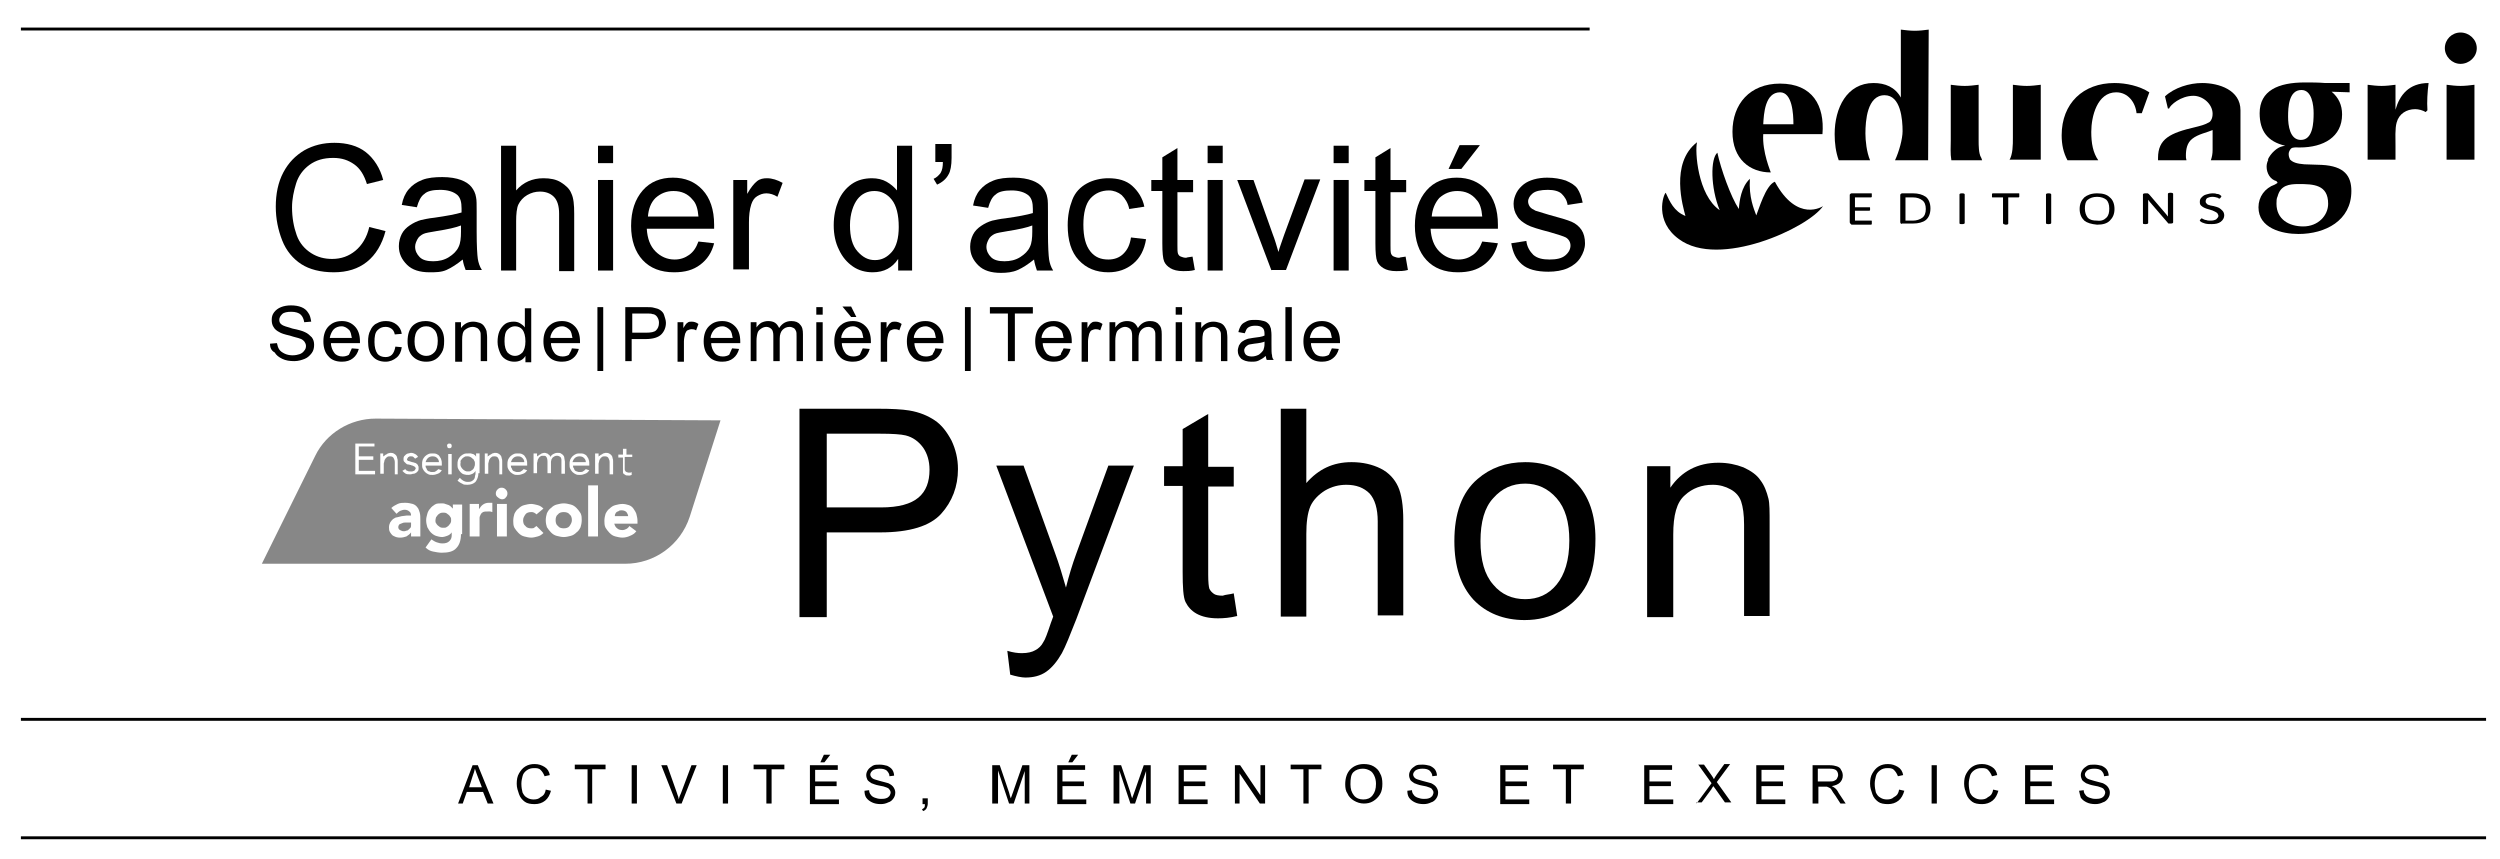 <?xml version="1.0" encoding="utf-8"?>
<!-- Generator: Adobe Illustrator 25.2.1, SVG Export Plug-In . SVG Version: 6.00 Build 0)  -->
<svg version="1.1" id="Calque_1" xmlns="http://www.w3.org/2000/svg" xmlns:xlink="http://www.w3.org/1999/xlink" x="0px" y="0px"
	 viewBox="0 0 430.6 148" style="enable-background:new 0 0 430.6 148;" xml:space="preserve">
<style type="text/css">
	.st0{clip-path:url(#SVGID_2_);}
	.st1{clip-path:url(#SVGID_4_);}
	.st2{clip-path:url(#SVGID_6_);}
	.st3{clip-path:url(#SVGID_8_);}
	.st4{clip-path:url(#SVGID_10_);}
	.st5{clip-path:url(#SVGID_12_);}
	.st6{clip-path:url(#SVGID_14_);}
	.st7{clip-path:url(#SVGID_16_);}
	.st8{clip-path:url(#SVGID_18_);}
	.st9{clip-path:url(#SVGID_20_);}
	.st10{clip-path:url(#SVGID_22_);}
	.st11{clip-path:url(#SVGID_24_);}
	.st12{clip-path:url(#SVGID_26_);}
	.st13{clip-path:url(#SVGID_28_);}
	.st14{clip-path:url(#SVGID_30_);}
	.st15{clip-path:url(#SVGID_32_);}
	.st16{clip-path:url(#SVGID_34_);}
	.st17{clip-path:url(#SVGID_36_);}
	.st18{filter:url(#Adobe_OpacityMaskFilter);}
	.st19{clip-path:url(#SVGID_38_);fill:url(#SVGID_40_);}
	.st20{clip-path:url(#SVGID_38_);mask:url(#SVGID_39_);}
	.st21{clip-path:url(#SVGID_46_);fill:#878787;}
	.st22{clip-path:url(#SVGID_2_);fill:#FFFFFF;}
	.st23{clip-path:url(#SVGID_48_);fill:#FFFFFF;}
	.st24{clip-path:url(#SVGID_50_);fill:#FFFFFF;}
	.st25{clip-path:url(#SVGID_2_);fill:none;stroke:#000000;stroke-width:0.5;}
	.st26{clip-path:url(#SVGID_2_);fill:none;stroke:#000000;stroke-width:0.5;stroke-miterlimit:10;}
</style>
<g>
	<defs>
		<rect id="SVGID_1_" x="-677" y="-209.4" width="1190.6" height="765.4"/>
	</defs>
	<clipPath id="SVGID_2_">
		<use xlink:href="#SVGID_1_"  style="overflow:visible;"/>
	</clipPath>
	<g class="st0">
		<defs>
			<rect id="SVGID_3_" x="-536.5" y="-665.6" width="1190.6" height="765.4"/>
		</defs>
		<clipPath id="SVGID_4_">
			<use xlink:href="#SVGID_3_"  style="overflow:visible;"/>
		</clipPath>
		<path class="st1" d="M332.1,27.6l0.1-22.5c-0.8,0.1-1.6,0.2-2.4,0.2c-0.8,0-1.6-0.1-2.4-0.2v11.7c-1-1.8-2.7-2.5-4.7-2.5
			c-4.6,0-6.7,4.3-6.7,8.8c0,1.6,0.2,3.1,0.7,4.5l5.4,0c-0.6-1.4-0.8-3.4-0.8-4.6c0-2.2,0.3-6.6,3.3-6.6c2.8,0,3.1,4.2,3.1,6.2
			c0,1.3-0.6,3.5-1.3,5H332.1z"/>
	</g>
	<g class="st0">
		<defs>
			<rect id="SVGID_5_" x="-536.5" y="-665.6" width="1190.6" height="765.4"/>
		</defs>
		<clipPath id="SVGID_6_">
			<use xlink:href="#SVGID_5_"  style="overflow:visible;"/>
		</clipPath>
		<path class="st2" d="M346.1,27.6c0.6-1.1,0.6-2.6,0.6-3.9v-9.1c0.8,0.1,1.6,0.2,2.4,0.2c0.8,0,1.6-0.1,2.4-0.2v12.9H346.1z
			 M336.1,27.6c-0.2-1.2-0.1-2.3-0.1-3.4v-9.6c0.8,0.1,1.6,0.2,2.4,0.2c0.8,0,1.6-0.1,2.4-0.2v9.6c0,0.8,0,2.2,0.4,2.9
			c0.1,0.1,0.1,0.3,0.2,0.5L336.1,27.6z"/>
	</g>
	<g class="st0">
		<defs>
			<rect id="SVGID_7_" x="-536.5" y="-665.6" width="1190.6" height="765.4"/>
		</defs>
		<clipPath id="SVGID_8_">
			<use xlink:href="#SVGID_7_"  style="overflow:visible;"/>
		</clipPath>
		<path class="st3" d="M356.1,27.6c-0.7-1.3-1-2.7-1-4.3c0-5.5,3.7-9,9.1-9c2,0,4.3,0.5,6,1.6l-1.3,3.6H368
			c-0.2-1.9-1.5-3.6-3.5-3.6c-3.3,0-4.3,4.2-4.3,6.8c0,2,0.3,3.6,1.2,4.9L356.1,27.6z"/>
	</g>
	<g class="st0">
		<defs>
			<rect id="SVGID_9_" x="-536.5" y="-665.6" width="1190.6" height="765.4"/>
		</defs>
		<clipPath id="SVGID_10_">
			<use xlink:href="#SVGID_9_"  style="overflow:visible;"/>
		</clipPath>
		<path class="st4" d="M385.9,27.6l0-8.6c0-3.5-3.7-4.7-6.6-4.7c-2.2,0-4.8,0.8-6.4,2.3l0.5,2.1h0.2c0.2-0.6,2-2.2,4.2-2.2
			c1.6,0,3.3,1.4,3.3,3.1c0,0.5-0.1,1-0.5,1.4c-0.8,0.5-1.7,0.7-2.5,0.9c-4.3,1-6.4,2-6.4,5.3c0,0.1,0,0.3,0,0.4h4.9
			c-0.1-0.3-0.1-0.5-0.1-0.8c0-1.1,0.2-2.2,1.1-2.9c1-0.8,2.6-1.1,3.5-1.5v3.4c0,0.7-0.1,1.2-0.3,1.8H385.9z"/>
	</g>
	<g class="st0">
		<defs>
			<rect id="SVGID_11_" x="-536.5" y="-665.6" width="1190.6" height="765.4"/>
		</defs>
		<clipPath id="SVGID_12_">
			<use xlink:href="#SVGID_11_"  style="overflow:visible;"/>
		</clipPath>
		<path class="st5" d="M407.8,27.6V14.6c0.8,0.1,1.6,0.2,2.4,0.2c0.8,0,1.6-0.1,2.4-0.2v4.3c0.7-2.5,2.3-4.6,5.7-4.6
			c-0.2,1.6-0.3,3.2-0.2,4.7l-0.3,0.3c-0.5-0.3-1.2-0.5-1.8-0.5c-1.5,0-2.8,0.8-3.2,2.3c-0.3,1-0.2,2.9-0.2,4v2.4H407.8z"/>
	</g>
	<g class="st0">
		<defs>
			<rect id="SVGID_13_" x="-536.5" y="-665.6" width="1190.6" height="765.4"/>
		</defs>
		<clipPath id="SVGID_14_">
			<use xlink:href="#SVGID_13_"  style="overflow:visible;"/>
		</clipPath>
		<path class="st6" d="M423.8,5.6c1.5,0,2.8,1.2,2.8,2.7c0,1.5-1.3,2.7-2.8,2.7c-1.5,0-2.7-1.3-2.7-2.7
			C421.1,6.8,422.3,5.6,423.8,5.6 M421.4,27.5l0-12.9c0.8,0.1,1.6,0.2,2.4,0.2c0.8,0,1.6-0.1,2.4-0.2v12.9L421.4,27.5z"/>
	</g>
	<g class="st0">
		<defs>
			<rect id="SVGID_15_" x="-536.5" y="-665.6" width="1190.6" height="765.4"/>
		</defs>
		<clipPath id="SVGID_16_">
			<use xlink:href="#SVGID_15_"  style="overflow:visible;"/>
		</clipPath>
		<path class="st7" d="M394.1,20.1c0-1.6,0.1-4.6,2.3-4.6c1.8,0,2.1,2.6,2.1,4c0,1.6-0.1,4.6-2.2,4.6
			C394.4,24.1,394.1,21.6,394.1,20.1 M394.4,27.4c-0.1-0.2-0.2-0.5-0.2-0.9c0-0.3,0.2-0.7,0.4-0.9c0.3-0.3,1.1-0.2,1.5-0.2
			c4.1,0,7.3-1.8,7.3-5.7c0-1.6-0.6-2.9-1.8-3.9l3.1,0.1l0-1.6h-4.2c-1.2-0.1-2.4-0.1-3.5-0.1c-4.6,0-7.8,1.4-7.8,5.3
			c0,3.1,1.4,4.9,4.4,5.6l-0.5,0.1c-0.9,0.2-2,1.2-2.5,2.3 M390.7,27.5c-0.2,0.4-0.3,0.8-0.3,1.2c0,1.1,0.6,2.2,1.7,2.5l0.2,0.3
			l-0.5,0.3c-1.7,0.6-2.8,2.1-2.8,3.9c0,3.6,4,4.6,6.9,4.6c4.6,0,9.1-2.3,9.1-7.4c0-2.6-1.2-4.3-5.1-4.5l-3-0.1
			c-1.2-0.1-2.1-0.3-2.6-1 M392.3,33.8c0.5-1.9,2-2.1,3.6-2.1c2.6,0,5.1,0.1,5.1,3.4c0,2-1.7,3.9-4.3,3.9c-2.4,0-4.6-1.2-4.6-3.9
			C392.1,34.6,392.1,34.2,392.3,33.8"/>
	</g>
	<g class="st0">
		<defs>
			<rect id="SVGID_17_" x="-536.5" y="-665.6" width="1190.6" height="765.4"/>
		</defs>
		<clipPath id="SVGID_18_">
			<use xlink:href="#SVGID_17_"  style="overflow:visible;"/>
		</clipPath>
		<path class="st8" d="M318.7,38.5c0,0-0.1-0.1-0.1-0.2v-4.7c0-0.1,0-0.1,0.1-0.2c0,0,0.1-0.1,0.2-0.1h3.4c0.1,0,0.1,0,0.1,0.1
			c0,0,0,0.1,0,0.2v0.1c0,0.1,0,0.1,0,0.2c0,0-0.1,0.1-0.1,0.1h-2.8v1.7h2.5c0.1,0,0.1,0,0.1,0.1c0,0,0,0.1,0,0.2V36
			c0,0.1,0,0.1,0,0.2c0,0-0.1,0.1-0.1,0.1h-2.5V38h2.8c0.1,0,0.1,0,0.1,0.1c0,0,0,0.1,0,0.2v0.1c0,0.1,0,0.1,0,0.2
			c0,0-0.1,0.1-0.1,0.1h-3.4C318.8,38.6,318.8,38.6,318.7,38.5"/>
	</g>
	<g class="st0">
		<defs>
			<rect id="SVGID_19_" x="-536.5" y="-665.6" width="1190.6" height="765.4"/>
		</defs>
		<clipPath id="SVGID_20_">
			<use xlink:href="#SVGID_19_"  style="overflow:visible;"/>
		</clipPath>
		<path class="st9" d="M329.5,38c0.6,0,1.2-0.2,1.6-0.5c0.4-0.3,0.6-0.8,0.6-1.5c0-0.7-0.2-1.2-0.6-1.5c-0.4-0.3-0.9-0.5-1.6-0.5
			h-1.3V38H329.5z M327.4,38.5c0,0-0.1-0.1-0.1-0.2v-4.7c0-0.1,0-0.1,0.1-0.2c0,0,0.1-0.1,0.2-0.1h1.9c0.9,0,1.6,0.2,2.2,0.6
			c0.5,0.4,0.8,1.1,0.8,2c0,0.9-0.3,1.6-0.8,2c-0.5,0.4-1.3,0.6-2.2,0.6h-1.9C327.5,38.6,327.5,38.6,327.4,38.5"/>
	</g>
	<g class="st0">
		<defs>
			<rect id="SVGID_21_" x="-536.5" y="-665.6" width="1190.6" height="765.4"/>
		</defs>
		<clipPath id="SVGID_22_">
			<use xlink:href="#SVGID_21_"  style="overflow:visible;"/>
		</clipPath>
		<path class="st10" d="M337.5,38.4v-4.9c0-0.1,0.1-0.2,0.4-0.2h0.1c0.3,0,0.4,0.1,0.4,0.2v4.9c0,0.1-0.1,0.2-0.4,0.2h-0.1
			C337.6,38.6,337.5,38.6,337.5,38.4"/>
	</g>
	<g class="st0">
		<defs>
			<rect id="SVGID_23_" x="-536.5" y="-665.6" width="1190.6" height="765.4"/>
		</defs>
		<clipPath id="SVGID_24_">
			<use xlink:href="#SVGID_23_"  style="overflow:visible;"/>
		</clipPath>
		<path class="st11" d="M345,38.4V34h-1.8c-0.1,0-0.1,0-0.1-0.1c0,0,0-0.1,0-0.2v-0.1c0-0.1,0-0.1,0-0.2c0,0,0.1-0.1,0.1-0.1h4.5
			c0.1,0,0.1,0,0.1,0.1c0,0,0,0.1,0,0.2v0.1c0,0.1,0,0.1,0,0.2c0,0-0.1,0.1-0.1,0.1h-1.8v4.5c0,0.1-0.1,0.2-0.4,0.2h-0.1
			C345.1,38.6,345,38.6,345,38.4"/>
	</g>
	<g class="st0">
		<defs>
			<rect id="SVGID_25_" x="-536.5" y="-665.6" width="1190.6" height="765.4"/>
		</defs>
		<clipPath id="SVGID_26_">
			<use xlink:href="#SVGID_25_"  style="overflow:visible;"/>
		</clipPath>
		<path class="st12" d="M352.4,38.4v-4.9c0-0.1,0.1-0.2,0.4-0.2h0.1c0.3,0,0.4,0.1,0.4,0.2v4.9c0,0.1-0.1,0.2-0.4,0.2h-0.1
			C352.6,38.6,352.4,38.6,352.4,38.4"/>
	</g>
	<g class="st0">
		<defs>
			<rect id="SVGID_27_" x="-536.5" y="-665.6" width="1190.6" height="765.4"/>
		</defs>
		<clipPath id="SVGID_28_">
			<use xlink:href="#SVGID_27_"  style="overflow:visible;"/>
		</clipPath>
		<path class="st13" d="M362.8,37.5c0.4-0.4,0.5-0.9,0.5-1.6c0-0.7-0.2-1.2-0.5-1.5c-0.4-0.3-0.9-0.5-1.6-0.5
			c-0.7,0-1.2,0.2-1.6,0.5c-0.4,0.3-0.5,0.9-0.5,1.5c0,0.7,0.2,1.2,0.5,1.6c0.4,0.4,0.9,0.5,1.6,0.5
			C361.9,38.1,362.4,37.9,362.8,37.5 M359,38c-0.5-0.5-0.8-1.1-0.8-2c0-0.9,0.3-1.5,0.8-2c0.5-0.4,1.2-0.7,2.2-0.7
			c1,0,1.7,0.2,2.2,0.7c0.5,0.4,0.8,1.1,0.8,2c0,0.9-0.3,1.5-0.8,2c-0.5,0.5-1.2,0.7-2.2,0.7C360.2,38.6,359.5,38.4,359,38"/>
	</g>
	<g class="st0">
		<defs>
			<rect id="SVGID_29_" x="-536.5" y="-665.6" width="1190.6" height="765.4"/>
		</defs>
		<clipPath id="SVGID_30_">
			<use xlink:href="#SVGID_29_"  style="overflow:visible;"/>
		</clipPath>
		<path class="st14" d="M369.1,38.4v-4.9c0-0.1,0.1-0.2,0.4-0.2h0.2c0.1,0,0.2,0,0.2,0c0.1,0,0.1,0.1,0.2,0.1l3,3.5
			c0.1,0.1,0.2,0.3,0.3,0.4l0,0c0-0.1,0-0.3,0-0.5v-3.4c0-0.1,0.1-0.2,0.4-0.2h0.1c0.3,0,0.4,0.1,0.4,0.2v4.9c0,0.1-0.1,0.2-0.4,0.2
			h-0.2c-0.2,0-0.3,0-0.3-0.1l-3.1-3.6c-0.1-0.1-0.2-0.3-0.3-0.4l0,0c0,0.1,0,0.3,0,0.5v3.5c0,0.1-0.1,0.2-0.4,0.2h-0.1
			C369.2,38.6,369.1,38.6,369.1,38.4"/>
	</g>
	<g class="st0">
		<defs>
			<rect id="SVGID_31_" x="-536.5" y="-665.6" width="1190.6" height="765.4"/>
		</defs>
		<clipPath id="SVGID_32_">
			<use xlink:href="#SVGID_31_"  style="overflow:visible;"/>
		</clipPath>
		<path class="st15" d="M379.8,38.5c-0.3-0.1-0.6-0.2-0.7-0.3c-0.1-0.1-0.2-0.1-0.2-0.2c0-0.1,0-0.1,0.1-0.2
			c0.1-0.1,0.2-0.2,0.2-0.2c0,0,0.1,0,0.2,0.1c0.2,0.1,0.4,0.2,0.6,0.2c0.2,0.1,0.5,0.1,0.8,0.1c0.4,0,0.7-0.1,0.9-0.2
			c0.2-0.2,0.4-0.4,0.4-0.6c0-0.2-0.1-0.3-0.2-0.5c-0.1-0.1-0.3-0.2-0.5-0.3c-0.2-0.1-0.4-0.2-0.8-0.3c-0.4-0.1-0.7-0.2-0.9-0.3
			c-0.2-0.1-0.4-0.2-0.6-0.4c-0.2-0.2-0.2-0.4-0.2-0.7c0-0.3,0.1-0.5,0.3-0.7c0.2-0.2,0.4-0.4,0.8-0.5c0.3-0.1,0.7-0.2,1.1-0.2
			c0.2,0,0.5,0,0.7,0.1c0.3,0,0.5,0.1,0.6,0.2c0.1,0.1,0.2,0.1,0.2,0.2c0,0.1,0,0.1-0.1,0.2c-0.1,0.1-0.1,0.2-0.2,0.2
			c0,0-0.1,0-0.1,0c-0.1,0-0.1,0-0.1-0.1c-0.3-0.1-0.7-0.2-1-0.2c-0.4,0-0.7,0.1-0.9,0.2c-0.2,0.1-0.3,0.4-0.3,0.6
			c0,0.2,0.1,0.3,0.2,0.4c0.1,0.1,0.2,0.2,0.4,0.2c0.1,0.1,0.4,0.1,0.8,0.2c0.4,0.1,0.7,0.2,0.9,0.3c0.2,0.1,0.4,0.3,0.6,0.5
			s0.3,0.5,0.3,0.8c0,0.4-0.2,0.8-0.6,1.1c-0.4,0.3-0.9,0.4-1.6,0.4C380.5,38.6,380.2,38.6,379.8,38.5"/>
	</g>
	<g class="st0">
		<defs>
			<rect id="SVGID_33_" x="-536.5" y="-665.6" width="1190.6" height="765.4"/>
		</defs>
		<clipPath id="SVGID_34_">
			<use xlink:href="#SVGID_33_"  style="overflow:visible;"/>
		</clipPath>
		<path class="st16" d="M303.7,23.1h10.2c0.4-4.9-1.7-8.7-7.3-8.7c-5.2,0-8.2,3.5-8.2,8.3c0,4.7,3,7,6.6,7
			C305,29.6,303.5,26.2,303.7,23.1 M303.7,21.4c0.1-1.8,0.3-5.5,2.9-5.5c2.1,0,2.3,3.7,2.3,5.5H303.7z"/>
	</g>
	<g class="st0">
		<defs>
			<rect id="SVGID_35_" x="-536.5" y="-665.6" width="1190.6" height="765.4"/>
		</defs>
		<clipPath id="SVGID_36_">
			<use xlink:href="#SVGID_35_"  style="overflow:visible;"/>
		</clipPath>
		<path class="st17" d="M302.5,37.1c-0.4-1.1-1.3-3.1-1.1-6.3c-1.5,1.4-1.8,3.8-1.9,5.2c-1.4-2.1-3.1-6.9-3.7-9.7
			c-1.2,1-1.2,6,0.4,9.9c-3.8-2.6-4.3-10.2-3.9-11.7c-4.7,3.6-2.4,11.2-2,12.7c-2-0.8-2.7-2.5-3.4-4c-0.4,0.3-2,4.9,2.3,8
			c6.9,5.1,22.2-1.9,24.8-5.7c0,0-4.4,3-8.3-4.2C304.1,31.9,302.9,36.2,302.5,37.1"/>
	</g>
	<g class="st0">
		<defs>
			<rect id="SVGID_37_" x="-677" y="-209.4" width="1190.6" height="765.4"/>
		</defs>
		<clipPath id="SVGID_38_">
			<use xlink:href="#SVGID_37_"  style="overflow:visible;"/>
		</clipPath>
		<defs>
			<filter id="Adobe_OpacityMaskFilter" filterUnits="userSpaceOnUse" x="-33445" y="-32212" width="65536" height="65536">
				<feColorMatrix  type="matrix" values="1 0 0 0 0  0 1 0 0 0  0 0 1 0 0  0 0 0 1 0"/>
			</filter>
		</defs>
		<mask maskUnits="userSpaceOnUse" x="-33445" y="-32212" width="65536" height="65536" id="SVGID_39_">
			<g class="st18">
				
					<linearGradient id="SVGID_40_" gradientUnits="userSpaceOnUse" x1="-677" y1="552.464" x2="-676" y2="552.464" gradientTransform="matrix(83.199 35.659 35.659 -83.199 36807.262 70392.32)">
					<stop  offset="0" style="stop-color:#FFFFFF"/>
					<stop  offset="1" style="stop-color:#000000"/>
				</linearGradient>
				<polygon class="st19" points="-492.2,-640.4 790.7,-90.6 328.8,987.1 -954.1,437.2 				"/>
			</g>
		</mask>
		<g class="st20">
			<g>
				<defs>
					<rect id="SVGID_41_" x="-33445" y="-32212" width="65536" height="65536"/>
				</defs>
				<clipPath id="SVGID_42_">
					<use xlink:href="#SVGID_41_"  style="overflow:visible;"/>
				</clipPath>
			</g>
		</g>
	</g>
	<g class="st0">
		<defs>
			<rect id="SVGID_43_" x="-677" y="-209.4" width="1190.6" height="765.4"/>
		</defs>
		<clipPath id="SVGID_44_">
			<use xlink:href="#SVGID_43_"  style="overflow:visible;"/>
		</clipPath>
	</g>
	<g class="st0">
		<path d="M63.6,39.1l2.8,0.7c-0.6,2.3-1.7,4.1-3.2,5.3c-1.5,1.2-3.4,1.8-5.7,1.8c-2.3,0-4.2-0.5-5.6-1.4c-1.4-0.9-2.6-2.3-3.3-4.1
			s-1.1-3.7-1.1-5.8c0-2.2,0.4-4.2,1.3-5.9s2.1-2.9,3.6-3.8c1.6-0.9,3.3-1.3,5.2-1.3c2.1,0,4,0.5,5.4,1.6S65.5,29,66,31l-2.8,0.7
			c-0.5-1.6-1.2-2.7-2.2-3.4s-2.1-1.1-3.6-1.1c-1.7,0-3,0.4-4.1,1.2s-1.9,1.9-2.3,3.2s-0.7,2.7-0.7,4.1c0,1.8,0.3,3.4,0.8,4.8
			c0.5,1.4,1.4,2.4,2.5,3.1s2.3,1,3.6,1c1.6,0,2.9-0.5,4-1.4S63.2,40.9,63.6,39.1z"/>
		<path d="M79.7,44.7c-1,0.8-1.9,1.4-2.8,1.8S75,46.9,74,46.9c-1.7,0-3-0.4-3.9-1.3s-1.4-1.9-1.4-3.2c0-0.8,0.2-1.5,0.5-2.1
			s0.8-1.1,1.4-1.5c0.6-0.4,1.2-0.7,1.9-0.9c0.5-0.1,1.3-0.3,2.3-0.4c2.1-0.3,3.7-0.6,4.7-0.9c0-0.4,0-0.6,0-0.7
			c0-1.1-0.2-1.8-0.7-2.3c-0.7-0.6-1.7-0.9-3-0.9c-1.2,0-2.2,0.2-2.7,0.7c-0.6,0.4-1,1.2-1.3,2.3l-2.6-0.4c0.2-1.1,0.6-2,1.2-2.7
			s1.3-1.2,2.3-1.6s2.2-0.5,3.5-0.5c1.3,0,2.4,0.2,3.2,0.5s1.4,0.7,1.8,1.2s0.7,1.1,0.8,1.8c0.1,0.4,0.1,1.3,0.1,2.4v3.5
			c0,2.5,0.1,4,0.2,4.7c0.1,0.6,0.3,1.3,0.7,1.9h-2.8C80,46,79.8,45.4,79.7,44.7z M79.5,38.8c-1,0.4-2.4,0.7-4.3,1
			c-1.1,0.2-1.9,0.3-2.3,0.5s-0.8,0.5-1,0.9s-0.4,0.8-0.4,1.3c0,0.7,0.3,1.3,0.8,1.8c0.5,0.5,1.3,0.7,2.3,0.7c1,0,1.9-0.2,2.7-0.7
			s1.4-1.1,1.7-1.8c0.3-0.6,0.4-1.5,0.4-2.6V38.8z"/>
		<path d="M86.3,46.6V25.1h2.6v7.7c1.2-1.4,2.8-2.1,4.7-2.1c1.2,0,2.2,0.2,3,0.7s1.5,1.1,1.8,1.9c0.4,0.8,0.5,2,0.5,3.5v9.9h-2.6
			v-9.9c0-1.3-0.3-2.3-0.9-2.9c-0.6-0.6-1.4-0.9-2.4-0.9c-0.8,0-1.5,0.2-2.2,0.6c-0.7,0.4-1.2,1-1.5,1.6s-0.4,1.7-0.4,2.9v8.5H86.3z
			"/>
		<path d="M103,28.1v-3h2.6v3H103z M103,46.6V31h2.6v15.6H103z"/>
		<path d="M120.3,41.6l2.7,0.3c-0.4,1.6-1.2,2.8-2.4,3.7s-2.6,1.3-4.5,1.3c-2.3,0-4.1-0.7-5.4-2.1c-1.3-1.4-2-3.4-2-5.9
			c0-2.6,0.7-4.6,2-6.1s3.1-2.2,5.2-2.2c2.1,0,3.8,0.7,5.1,2.1s2,3.4,2,6c0,0.2,0,0.4,0,0.7h-11.6c0.1,1.7,0.6,3,1.5,3.9
			s2,1.4,3.3,1.4c1,0,1.8-0.3,2.5-0.8S119.9,42.7,120.3,41.6z M111.6,37.3h8.7c-0.1-1.3-0.4-2.3-1-2.9c-0.8-1-1.9-1.5-3.3-1.5
			c-1.2,0-2.2,0.4-3.1,1.2C112.1,34.9,111.7,36,111.6,37.3z"/>
		<path d="M126.3,46.6V31h2.4v2.4c0.6-1.1,1.2-1.8,1.7-2.2c0.5-0.4,1.1-0.5,1.7-0.5c0.9,0,1.8,0.3,2.7,0.8l-0.9,2.4
			c-0.6-0.4-1.3-0.6-1.9-0.6c-0.6,0-1.1,0.2-1.6,0.5s-0.8,0.8-1,1.4c-0.3,0.9-0.4,2-0.4,3.1v8.1H126.3z"/>
		<path d="M154.7,46.6v-2c-1,1.5-2.4,2.3-4.4,2.3c-1.2,0-2.4-0.3-3.4-1c-1-0.7-1.8-1.6-2.4-2.9c-0.6-1.2-0.9-2.6-0.9-4.2
			c0-1.6,0.3-3,0.8-4.2s1.3-2.2,2.3-2.9s2.2-1,3.5-1c0.9,0,1.8,0.2,2.5,0.6s1.3,0.9,1.8,1.5v-7.7h2.6v21.5H154.7z M146.4,38.8
			c0,2,0.4,3.5,1.3,4.5s1.8,1.5,3,1.5c1.2,0,2.1-0.5,2.9-1.4c0.8-0.9,1.2-2.4,1.2-4.3c0-2.1-0.4-3.7-1.2-4.7s-1.8-1.5-3-1.5
			c-1.2,0-2.2,0.5-2.9,1.4S146.4,36.8,146.4,38.8z"/>
		<path d="M161.1,27.9v-3.1h2.8v2.4c0,1.3-0.2,2.3-0.5,2.8c-0.4,0.8-1.1,1.4-2,1.8l-0.6-1c0.5-0.2,0.9-0.6,1.2-1
			c0.3-0.5,0.4-1.1,0.4-1.9H161.1z"/>
		<path d="M178.1,44.7c-1,0.8-1.9,1.4-2.8,1.8s-1.9,0.5-2.9,0.5c-1.7,0-3-0.4-3.9-1.3s-1.4-1.9-1.4-3.2c0-0.8,0.2-1.5,0.5-2.1
			s0.8-1.1,1.4-1.5c0.6-0.4,1.2-0.7,1.9-0.9c0.5-0.1,1.3-0.3,2.3-0.4c2.1-0.3,3.7-0.6,4.7-0.9c0-0.4,0-0.6,0-0.7
			c0-1.1-0.2-1.8-0.7-2.3c-0.7-0.6-1.7-0.9-3-0.9c-1.2,0-2.2,0.2-2.7,0.7c-0.6,0.4-1,1.2-1.3,2.3l-2.6-0.4c0.2-1.1,0.6-2,1.2-2.7
			s1.3-1.2,2.3-1.6s2.2-0.5,3.5-0.5c1.3,0,2.4,0.2,3.2,0.5s1.4,0.7,1.8,1.2s0.7,1.1,0.8,1.8c0.1,0.4,0.1,1.3,0.1,2.4v3.5
			c0,2.5,0.1,4,0.2,4.7c0.1,0.6,0.3,1.3,0.7,1.9h-2.8C178.4,46,178.2,45.4,178.1,44.7z M177.9,38.8c-1,0.4-2.4,0.7-4.3,1
			c-1.1,0.2-1.9,0.3-2.3,0.5s-0.8,0.5-1,0.9s-0.4,0.8-0.4,1.3c0,0.7,0.3,1.3,0.8,1.8c0.5,0.5,1.3,0.7,2.3,0.7c1,0,1.9-0.2,2.7-0.7
			s1.4-1.1,1.7-1.8c0.3-0.6,0.4-1.5,0.4-2.6V38.8z"/>
		<path d="M194.8,40.9l2.6,0.3c-0.3,1.8-1,3.2-2.2,4.2c-1.2,1-2.6,1.5-4.3,1.5c-2.1,0-3.8-0.7-5.1-2.1c-1.3-1.4-1.9-3.4-1.9-6
			c0-1.7,0.3-3.1,0.8-4.4s1.4-2.2,2.5-2.8c1.1-0.6,2.4-0.9,3.7-0.9c1.7,0,3.1,0.4,4.1,1.3s1.8,2.1,2.1,3.6l-2.6,0.4
			c-0.2-1-0.7-1.8-1.3-2.4c-0.6-0.5-1.4-0.8-2.2-0.8c-1.3,0-2.4,0.5-3.2,1.4s-1.2,2.5-1.2,4.5c0,2.1,0.4,3.6,1.2,4.6
			s1.8,1.4,3.1,1.4c1,0,1.9-0.3,2.6-1S194.6,42.2,194.8,40.9z"/>
		<path d="M205.4,44.2l0.4,2.3c-0.7,0.2-1.4,0.2-2,0.2c-1,0-1.7-0.2-2.2-0.5s-0.9-0.7-1.1-1.2s-0.3-1.5-0.3-3.1v-9h-1.9V31h1.9v-3.9
			l2.6-1.6V31h2.7v2.1h-2.7v9.1c0,0.8,0,1.2,0.1,1.5c0.1,0.2,0.2,0.4,0.5,0.5s0.5,0.2,0.9,0.2C204.5,44.3,204.9,44.3,205.4,44.2z"/>
		<path d="M208,28.1v-3h2.6v3H208z M208,46.6V31h2.6v15.6H208z"/>
		<path d="M219,46.6L213.1,31h2.8l3.3,9.3c0.4,1,0.7,2.1,1,3.1c0.2-0.8,0.6-1.8,1-3l3.5-9.5h2.7l-5.9,15.6H219z"/>
		<path d="M229.7,28.1v-3h2.6v3H229.7z M229.7,46.6V31h2.6v15.6H229.7z"/>
		<path d="M242.1,44.2l0.4,2.3c-0.7,0.2-1.4,0.2-2,0.2c-1,0-1.7-0.2-2.2-0.5s-0.9-0.7-1.1-1.2s-0.3-1.5-0.3-3.1v-9h-1.9V31h1.9v-3.9
			l2.6-1.6V31h2.7v2.1h-2.7v9.1c0,0.8,0,1.2,0.1,1.5c0.1,0.2,0.2,0.4,0.5,0.5s0.5,0.2,0.9,0.2C241.2,44.3,241.6,44.3,242.1,44.2z"/>
		<path d="M255.3,41.6l2.7,0.3c-0.4,1.6-1.2,2.8-2.4,3.7s-2.6,1.3-4.5,1.3c-2.3,0-4.1-0.7-5.4-2.1c-1.3-1.4-2-3.4-2-5.9
			c0-2.6,0.7-4.6,2-6.1s3.1-2.2,5.2-2.2c2.1,0,3.8,0.7,5.1,2.1s2,3.4,2,6c0,0.2,0,0.4,0,0.7h-11.6c0.1,1.7,0.6,3,1.5,3.9
			s2,1.4,3.3,1.4c1,0,1.8-0.3,2.5-0.8S254.9,42.7,255.3,41.6z M246.6,37.3h8.7c-0.1-1.3-0.4-2.3-1-2.9c-0.8-1-1.9-1.5-3.3-1.5
			c-1.2,0-2.2,0.4-3.1,1.2C247.2,34.9,246.7,36,246.6,37.3z M249.5,29.1l1.9-4.1h3.5l-3.2,4.1H249.5z"/>
		<path d="M260.3,41.9l2.6-0.4c0.1,1,0.6,1.8,1.2,2.4c0.7,0.6,1.6,0.8,2.8,0.8c1.2,0,2.1-0.2,2.7-0.7s0.9-1.1,0.9-1.7
			c0-0.6-0.3-1.1-0.8-1.4c-0.4-0.2-1.3-0.5-2.7-0.9c-1.9-0.5-3.3-0.9-4-1.3c-0.7-0.4-1.3-0.8-1.7-1.5c-0.4-0.6-0.6-1.3-0.6-2.1
			c0-0.7,0.2-1.3,0.5-1.9s0.8-1.1,1.3-1.5c0.4-0.3,1-0.6,1.7-0.8c0.7-0.2,1.5-0.3,2.3-0.3c1.2,0,2.3,0.2,3.2,0.5
			c0.9,0.4,1.6,0.8,2,1.4s0.7,1.4,0.9,2.4l-2.6,0.4c-0.1-0.8-0.5-1.4-1-1.9s-1.4-0.7-2.4-0.7c-1.2,0-2.1,0.2-2.6,0.6
			s-0.8,0.9-0.8,1.4c0,0.3,0.1,0.6,0.3,0.9c0.2,0.3,0.6,0.5,1,0.7c0.3,0.1,1,0.3,2.3,0.7c1.9,0.5,3.2,0.9,3.9,1.2s1.3,0.8,1.7,1.4
			s0.6,1.4,0.6,2.3c0,0.9-0.3,1.7-0.8,2.5c-0.5,0.8-1.3,1.4-2.2,1.8s-2.1,0.6-3.3,0.6c-2,0-3.6-0.4-4.6-1.3S260.6,43.6,260.3,41.9z"
			/>
	</g>
	<g class="st0">
		<path d="M46.5,59.2l1.2-0.1c0.1,0.5,0.2,0.8,0.4,1.1c0.2,0.3,0.5,0.5,0.9,0.7c0.4,0.2,0.9,0.3,1.4,0.3c0.5,0,0.9-0.1,1.2-0.2
			s0.6-0.3,0.8-0.6c0.2-0.2,0.3-0.5,0.3-0.8c0-0.3-0.1-0.5-0.3-0.8c-0.2-0.2-0.4-0.4-0.8-0.5c-0.2-0.1-0.8-0.2-1.7-0.5
			c-0.9-0.2-1.5-0.4-1.8-0.6c-0.4-0.2-0.8-0.5-1-0.9c-0.2-0.3-0.3-0.7-0.3-1.2c0-0.5,0.1-0.9,0.4-1.3c0.3-0.4,0.7-0.7,1.2-0.9
			c0.5-0.2,1.1-0.3,1.7-0.3c0.7,0,1.3,0.1,1.8,0.3c0.5,0.2,0.9,0.5,1.2,1c0.3,0.4,0.4,0.9,0.5,1.5l-1.2,0.1c-0.1-0.6-0.3-1-0.6-1.3
			s-0.9-0.5-1.6-0.5c-0.7,0-1.3,0.1-1.6,0.4c-0.3,0.3-0.5,0.6-0.5,1c0,0.3,0.1,0.6,0.4,0.8c0.2,0.2,0.9,0.4,1.9,0.7
			c1,0.2,1.7,0.4,2.1,0.6c0.5,0.2,0.9,0.6,1.2,0.9c0.3,0.4,0.4,0.8,0.4,1.3c0,0.5-0.1,1-0.4,1.4c-0.3,0.4-0.7,0.8-1.2,1
			c-0.5,0.2-1.1,0.4-1.8,0.4c-0.8,0-1.5-0.1-2.1-0.4s-1-0.6-1.3-1.1C46.7,60.4,46.5,59.8,46.5,59.2z"/>
		<path d="M60.6,60l1.2,0.1c-0.2,0.7-0.5,1.2-1,1.6c-0.5,0.4-1.1,0.6-1.9,0.6c-1,0-1.8-0.3-2.3-0.9c-0.6-0.6-0.9-1.5-0.9-2.6
			c0-1.1,0.3-2,0.9-2.6s1.3-0.9,2.3-0.9c0.9,0,1.6,0.3,2.2,0.9c0.6,0.6,0.9,1.5,0.9,2.6c0,0.1,0,0.2,0,0.3h-5c0,0.7,0.3,1.3,0.6,1.7
			s0.8,0.6,1.4,0.6c0.4,0,0.8-0.1,1.1-0.3C60.2,60.8,60.4,60.5,60.6,60z M56.8,58.2h3.8c-0.1-0.6-0.2-1-0.4-1.3
			c-0.4-0.4-0.8-0.7-1.4-0.7c-0.5,0-1,0.2-1.3,0.5S56.9,57.6,56.8,58.2z"/>
		<path d="M68.1,59.7l1.1,0.1c-0.1,0.8-0.4,1.4-0.9,1.8c-0.5,0.4-1.1,0.7-1.9,0.7c-0.9,0-1.7-0.3-2.2-0.9c-0.6-0.6-0.8-1.5-0.8-2.6
			c0-0.7,0.1-1.4,0.4-1.9c0.2-0.5,0.6-1,1.1-1.2c0.5-0.3,1-0.4,1.6-0.4c0.7,0,1.3,0.2,1.8,0.6c0.5,0.4,0.8,0.9,0.9,1.6L68,57.6
			c-0.1-0.5-0.3-0.8-0.6-1s-0.6-0.3-1-0.3c-0.6,0-1,0.2-1.4,0.6c-0.4,0.4-0.5,1.1-0.5,2c0,0.9,0.2,1.6,0.5,2
			c0.3,0.4,0.8,0.6,1.4,0.6c0.4,0,0.8-0.1,1.1-0.4S68,60.3,68.1,59.7z"/>
		<path d="M70.2,58.8c0-1.2,0.3-2.2,1-2.8c0.6-0.5,1.3-0.7,2.1-0.7c0.9,0,1.7,0.3,2.3,0.9c0.6,0.6,0.9,1.4,0.9,2.5
			c0,0.9-0.1,1.5-0.4,2c-0.3,0.5-0.6,0.9-1.1,1.2s-1,0.4-1.6,0.4c-0.9,0-1.7-0.3-2.3-0.9S70.2,59.9,70.2,58.8z M71.4,58.8
			c0,0.9,0.2,1.5,0.6,1.9c0.4,0.4,0.9,0.6,1.4,0.6c0.6,0,1-0.2,1.4-0.6c0.4-0.4,0.6-1.1,0.6-2c0-0.8-0.2-1.5-0.6-1.9
			c-0.4-0.4-0.8-0.6-1.4-0.6c-0.6,0-1,0.2-1.4,0.6S71.4,57.9,71.4,58.8z"/>
		<path d="M78.4,62.2v-6.7h1v1c0.5-0.7,1.2-1.1,2.1-1.1c0.4,0,0.8,0.1,1.1,0.2c0.3,0.1,0.6,0.3,0.8,0.6s0.3,0.5,0.4,0.8
			c0,0.2,0.1,0.6,0.1,1.1v4.1h-1.1v-4.1c0-0.5,0-0.8-0.1-1c-0.1-0.2-0.2-0.4-0.5-0.6c-0.2-0.1-0.5-0.2-0.8-0.2
			c-0.5,0-0.9,0.2-1.3,0.5s-0.5,0.9-0.5,1.8v3.7H78.4z"/>
		<path d="M90.5,62.2v-0.9c-0.4,0.7-1.1,1-1.9,1c-0.5,0-1-0.1-1.5-0.4c-0.5-0.3-0.8-0.7-1-1.2c-0.2-0.5-0.4-1.1-0.4-1.8
			c0-0.7,0.1-1.3,0.3-1.8c0.2-0.5,0.6-1,1-1.3s1-0.4,1.5-0.4c0.4,0,0.8,0.1,1.1,0.3c0.3,0.2,0.6,0.4,0.8,0.7v-3.3h1.1v9.3H90.5z
			 M86.9,58.8c0,0.9,0.2,1.5,0.5,1.9c0.4,0.4,0.8,0.6,1.3,0.6c0.5,0,0.9-0.2,1.3-0.6c0.3-0.4,0.5-1,0.5-1.9c0-0.9-0.2-1.6-0.5-2
			s-0.8-0.6-1.3-0.6c-0.5,0-0.9,0.2-1.3,0.6S86.9,57.9,86.9,58.8z"/>
		<path d="M98.5,60l1.2,0.1c-0.2,0.7-0.5,1.2-1,1.6c-0.5,0.4-1.1,0.6-1.9,0.6c-1,0-1.8-0.3-2.3-0.9c-0.6-0.6-0.9-1.5-0.9-2.6
			c0-1.1,0.3-2,0.9-2.6s1.3-0.9,2.3-0.9c0.9,0,1.6,0.3,2.2,0.9c0.6,0.6,0.9,1.5,0.9,2.6c0,0.1,0,0.2,0,0.3h-5c0,0.7,0.3,1.3,0.6,1.7
			s0.8,0.6,1.4,0.6c0.4,0,0.8-0.1,1.1-0.3C98.1,60.8,98.4,60.5,98.5,60z M94.8,58.2h3.8c-0.1-0.6-0.2-1-0.4-1.3
			c-0.4-0.4-0.8-0.7-1.4-0.7c-0.5,0-1,0.2-1.3,0.5S94.8,57.6,94.8,58.2z"/>
	</g>
	<g class="st0">
		<path d="M102.9,63.9v-11h1v11H102.9z"/>
	</g>
	<g class="st0">
	</g>
	<g class="st0">
		<path d="M107.7,62.2v-9.3h3.5c0.6,0,1.1,0,1.4,0.1c0.5,0.1,0.8,0.2,1.1,0.4c0.3,0.2,0.6,0.5,0.7,0.9s0.3,0.8,0.3,1.3
			c0,0.8-0.3,1.5-0.8,2c-0.5,0.5-1.4,0.8-2.7,0.8h-2.4v3.8H107.7z M108.9,57.3h2.4c0.8,0,1.4-0.1,1.7-0.4s0.5-0.7,0.5-1.3
			c0-0.4-0.1-0.7-0.3-1c-0.2-0.3-0.5-0.5-0.8-0.5c-0.2-0.1-0.6-0.1-1.1-0.1h-2.4V57.3z"/>
		<path d="M116.7,62.2v-6.7h1v1c0.3-0.5,0.5-0.8,0.7-0.9c0.2-0.2,0.5-0.2,0.7-0.2c0.4,0,0.8,0.1,1.2,0.4l-0.4,1.1
			c-0.3-0.2-0.6-0.2-0.8-0.2c-0.2,0-0.5,0.1-0.7,0.2c-0.2,0.1-0.3,0.4-0.4,0.6c-0.1,0.4-0.2,0.9-0.2,1.3v3.5H116.7z"/>
		<path d="M126.1,60l1.2,0.1c-0.2,0.7-0.5,1.2-1,1.6c-0.5,0.4-1.1,0.6-1.9,0.6c-1,0-1.8-0.3-2.3-0.9c-0.6-0.6-0.9-1.5-0.9-2.6
			c0-1.1,0.3-2,0.9-2.6s1.3-0.9,2.3-0.9c0.9,0,1.6,0.3,2.2,0.9c0.6,0.6,0.9,1.5,0.9,2.6c0,0.1,0,0.2,0,0.3h-5c0,0.7,0.3,1.3,0.6,1.7
			s0.8,0.6,1.4,0.6c0.4,0,0.8-0.1,1.1-0.3C125.7,60.8,125.9,60.5,126.1,60z M122.4,58.2h3.8c-0.1-0.6-0.2-1-0.4-1.3
			c-0.4-0.4-0.8-0.7-1.4-0.7c-0.5,0-1,0.2-1.3,0.5S122.4,57.6,122.4,58.2z"/>
		<path d="M129.3,62.2v-6.7h1v0.9c0.2-0.3,0.5-0.6,0.8-0.8c0.4-0.2,0.8-0.3,1.2-0.3c0.5,0,0.9,0.1,1.2,0.3s0.5,0.5,0.7,0.9
			c0.5-0.8,1.2-1.2,2.1-1.2c0.7,0,1.2,0.2,1.5,0.6c0.4,0.4,0.5,0.9,0.5,1.7v4.6h-1.1v-4.2c0-0.5,0-0.8-0.1-1
			c-0.1-0.2-0.2-0.4-0.4-0.5s-0.4-0.2-0.7-0.2c-0.5,0-0.9,0.2-1.2,0.5c-0.3,0.3-0.5,0.8-0.5,1.5v3.9h-1.1v-4.4
			c0-0.5-0.1-0.9-0.3-1.1s-0.5-0.4-0.9-0.4c-0.3,0-0.6,0.1-0.9,0.3c-0.3,0.2-0.5,0.4-0.6,0.7s-0.2,0.8-0.2,1.4v3.5H129.3z"/>
		<path d="M140.6,54.2v-1.3h1.1v1.3H140.6z M140.6,62.2v-6.7h1.1v6.7H140.6z"/>
		<path d="M148.6,60l1.2,0.1c-0.2,0.7-0.5,1.2-1,1.6c-0.5,0.4-1.1,0.6-1.9,0.6c-1,0-1.8-0.3-2.3-0.9c-0.6-0.6-0.9-1.5-0.9-2.6
			c0-1.1,0.3-2,0.9-2.6s1.3-0.9,2.3-0.9c0.9,0,1.6,0.3,2.2,0.9c0.6,0.6,0.9,1.5,0.9,2.6c0,0.1,0,0.2,0,0.3h-5c0,0.7,0.3,1.3,0.6,1.7
			s0.8,0.6,1.4,0.6c0.4,0,0.8-0.1,1.1-0.3C148.2,60.8,148.4,60.5,148.6,60z M144.9,58.2h3.8c-0.1-0.6-0.2-1-0.4-1.3
			c-0.4-0.4-0.8-0.7-1.4-0.7c-0.5,0-1,0.2-1.3,0.5S144.9,57.6,144.9,58.2z M147.5,54.6h-0.9l-1.5-1.8h1.5L147.5,54.6z"/>
		<path d="M151.7,62.2v-6.7h1v1c0.3-0.5,0.5-0.8,0.7-0.9c0.2-0.2,0.5-0.2,0.7-0.2c0.4,0,0.8,0.1,1.2,0.4l-0.4,1.1
			c-0.3-0.2-0.6-0.2-0.8-0.2c-0.2,0-0.5,0.1-0.7,0.2c-0.2,0.1-0.3,0.4-0.4,0.6c-0.1,0.4-0.2,0.9-0.2,1.3v3.5H151.7z"/>
		<path d="M161.1,60l1.2,0.1c-0.2,0.7-0.5,1.2-1,1.6c-0.5,0.4-1.1,0.6-1.9,0.6c-1,0-1.8-0.3-2.3-0.9c-0.6-0.6-0.9-1.5-0.9-2.6
			c0-1.1,0.3-2,0.9-2.6s1.3-0.9,2.3-0.9c0.9,0,1.6,0.3,2.2,0.9c0.6,0.6,0.9,1.5,0.9,2.6c0,0.1,0,0.2,0,0.3h-5c0,0.7,0.3,1.3,0.6,1.7
			s0.8,0.6,1.4,0.6c0.4,0,0.8-0.1,1.1-0.3C160.7,60.8,161,60.5,161.1,60z M157.4,58.2h3.8c-0.1-0.6-0.2-1-0.4-1.3
			c-0.4-0.4-0.8-0.7-1.4-0.7c-0.5,0-1,0.2-1.3,0.5S157.4,57.6,157.4,58.2z"/>
	</g>
	<g class="st0">
		<path d="M166.2,63.9v-11h1v11H166.2z"/>
	</g>
	<g class="st0">
	</g>
	<g class="st0">
		<path d="M173.6,62.2V54h-3.1v-1.1h7.4V54h-3.1v8.2H173.6z"/>
		<path d="M183.2,60l1.2,0.1c-0.2,0.7-0.5,1.2-1,1.6c-0.5,0.4-1.1,0.6-1.9,0.6c-1,0-1.8-0.3-2.3-0.9c-0.6-0.6-0.9-1.5-0.9-2.6
			c0-1.1,0.3-2,0.9-2.6s1.3-0.9,2.3-0.9c0.9,0,1.6,0.3,2.2,0.9c0.6,0.6,0.9,1.5,0.9,2.6c0,0.1,0,0.2,0,0.3h-5c0,0.7,0.3,1.3,0.6,1.7
			s0.8,0.6,1.4,0.6c0.4,0,0.8-0.1,1.1-0.3C182.7,60.8,183,60.5,183.2,60z M179.4,58.2h3.8c-0.1-0.6-0.2-1-0.4-1.3
			c-0.4-0.4-0.8-0.7-1.4-0.7c-0.5,0-1,0.2-1.3,0.5S179.4,57.6,179.4,58.2z"/>
		<path d="M186.3,62.2v-6.7h1v1c0.3-0.5,0.5-0.8,0.7-0.9c0.2-0.2,0.5-0.2,0.7-0.2c0.4,0,0.8,0.1,1.2,0.4l-0.4,1.1
			c-0.3-0.2-0.6-0.2-0.8-0.2c-0.2,0-0.5,0.1-0.7,0.2c-0.2,0.1-0.3,0.4-0.4,0.6c-0.1,0.4-0.2,0.9-0.2,1.3v3.5H186.3z"/>
		<path d="M191.1,62.2v-6.7h1v0.9c0.2-0.3,0.5-0.6,0.8-0.8c0.4-0.2,0.8-0.3,1.2-0.3c0.5,0,0.9,0.1,1.2,0.3s0.5,0.5,0.7,0.9
			c0.5-0.8,1.2-1.2,2.1-1.2c0.7,0,1.2,0.2,1.5,0.6c0.4,0.4,0.5,0.9,0.5,1.7v4.6h-1.1v-4.2c0-0.5,0-0.8-0.1-1
			c-0.1-0.2-0.2-0.4-0.4-0.5s-0.4-0.2-0.7-0.2c-0.5,0-0.9,0.2-1.2,0.5c-0.3,0.3-0.5,0.8-0.5,1.5v3.9h-1.1v-4.4
			c0-0.5-0.1-0.9-0.3-1.1s-0.5-0.4-0.9-0.4c-0.3,0-0.6,0.1-0.9,0.3c-0.3,0.2-0.5,0.4-0.6,0.7s-0.2,0.8-0.2,1.4v3.5H191.1z"/>
		<path d="M202.5,54.2v-1.3h1.1v1.3H202.5z M202.5,62.2v-6.7h1.1v6.7H202.5z"/>
		<path d="M205.9,62.2v-6.7h1v1c0.5-0.7,1.2-1.1,2.1-1.1c0.4,0,0.8,0.1,1.1,0.2c0.3,0.1,0.6,0.3,0.8,0.6s0.3,0.5,0.4,0.8
			c0,0.2,0.1,0.6,0.1,1.1v4.1h-1.1v-4.1c0-0.5,0-0.8-0.1-1c-0.1-0.2-0.2-0.4-0.5-0.6c-0.2-0.1-0.5-0.2-0.8-0.2
			c-0.5,0-0.9,0.2-1.3,0.5s-0.5,0.9-0.5,1.8v3.7H205.9z"/>
		<path d="M218,61.3c-0.4,0.4-0.8,0.6-1.2,0.8s-0.8,0.2-1.3,0.2c-0.7,0-1.3-0.2-1.7-0.5c-0.4-0.4-0.6-0.8-0.6-1.4
			c0-0.3,0.1-0.6,0.2-0.9c0.2-0.3,0.3-0.5,0.6-0.7s0.5-0.3,0.8-0.4c0.2-0.1,0.6-0.1,1-0.2c0.9-0.1,1.6-0.2,2-0.4c0-0.2,0-0.3,0-0.3
			c0-0.5-0.1-0.8-0.3-1c-0.3-0.3-0.7-0.4-1.3-0.4c-0.5,0-0.9,0.1-1.2,0.3c-0.3,0.2-0.4,0.5-0.6,1l-1.1-0.2c0.1-0.5,0.3-0.9,0.5-1.2
			c0.2-0.3,0.6-0.5,1-0.7c0.4-0.2,0.9-0.2,1.5-0.2c0.6,0,1,0.1,1.4,0.2c0.4,0.1,0.6,0.3,0.8,0.5c0.2,0.2,0.3,0.5,0.4,0.8
			c0,0.2,0.1,0.5,0.1,1.1v1.5c0,1.1,0,1.7,0.1,2c0,0.3,0.1,0.6,0.3,0.8h-1.2C218.1,61.9,218.1,61.7,218,61.3z M217.9,58.8
			c-0.4,0.2-1,0.3-1.9,0.4c-0.5,0.1-0.8,0.1-1,0.2s-0.3,0.2-0.5,0.4c-0.1,0.2-0.2,0.3-0.2,0.5c0,0.3,0.1,0.6,0.3,0.8s0.6,0.3,1,0.3
			c0.4,0,0.8-0.1,1.2-0.3c0.3-0.2,0.6-0.5,0.8-0.8c0.1-0.3,0.2-0.6,0.2-1.1V58.8z"/>
		<path d="M221.4,62.2v-9.3h1.1v9.3H221.4z"/>
		<path d="M229.4,60l1.2,0.1c-0.2,0.7-0.5,1.2-1,1.6c-0.5,0.4-1.1,0.6-1.9,0.6c-1,0-1.8-0.3-2.3-0.9c-0.6-0.6-0.9-1.5-0.9-2.6
			c0-1.1,0.3-2,0.9-2.6s1.3-0.9,2.3-0.9c0.9,0,1.6,0.3,2.2,0.9c0.6,0.6,0.9,1.5,0.9,2.6c0,0.1,0,0.2,0,0.3h-5c0,0.7,0.3,1.3,0.6,1.7
			s0.8,0.6,1.4,0.6c0.4,0,0.8-0.1,1.1-0.3C229,60.8,229.2,60.5,229.4,60z M225.6,58.2h3.8c-0.1-0.6-0.2-1-0.4-1.3
			c-0.4-0.4-0.8-0.7-1.4-0.7c-0.5,0-1,0.2-1.3,0.5S225.7,57.6,225.6,58.2z"/>
	</g>
	<g class="st0">
		<path d="M137.7,106.2V70.4h13.5c2.4,0,4.2,0.1,5.4,0.3c1.8,0.3,3.2,0.9,4.4,1.7c1.2,0.8,2.1,2,2.9,3.5c0.7,1.5,1.1,3.1,1.1,4.9
			c0,3-1,5.6-2.9,7.7c-1.9,2.1-5.4,3.2-10.5,3.2h-9.2v14.6H137.7z M142.4,87.4h9.3c3.1,0,5.2-0.6,6.5-1.7c1.3-1.1,1.9-2.7,1.9-4.8
			c0-1.5-0.4-2.8-1.1-3.8c-0.8-1.1-1.8-1.8-3-2.1c-0.8-0.2-2.3-0.3-4.4-0.3h-9.2V87.4z"/>
		<path d="M174,116.2l-0.5-4.1c1,0.3,1.8,0.4,2.5,0.4c1,0,1.8-0.2,2.3-0.5c0.6-0.3,1.1-0.8,1.4-1.4c0.3-0.4,0.7-1.5,1.3-3.3
			c0.1-0.2,0.2-0.6,0.4-1.1l-9.8-26h4.7l5.4,15c0.7,1.9,1.3,3.9,1.9,6c0.5-2,1.1-4,1.8-5.9l5.5-15.1h4.4l-9.9,26.4
			c-1.1,2.8-1.9,4.8-2.5,5.9c-0.8,1.4-1.7,2.5-2.7,3.2c-1,0.7-2.2,1-3.6,1C176,116.7,175,116.5,174,116.2z"/>
		<path d="M212.5,102.2l0.6,3.9c-1.2,0.3-2.3,0.4-3.3,0.4c-1.6,0-2.8-0.3-3.7-0.8s-1.5-1.2-1.9-2c-0.4-0.8-0.5-2.6-0.5-5.2V83.7
			h-3.2v-3.4h3.2v-6.4l4.4-2.6v9.1h4.4v3.4h-4.4v15.2c0,1.3,0.1,2.1,0.2,2.4c0.2,0.4,0.4,0.6,0.8,0.9c0.3,0.2,0.8,0.3,1.5,0.3
			C211.1,102.4,211.8,102.4,212.5,102.2z"/>
		<path d="M220.6,106.2V70.4h4.4v12.8c2.1-2.4,4.6-3.6,7.8-3.6c1.9,0,3.6,0.4,5,1.1s2.4,1.8,3,3.1c0.6,1.3,0.9,3.3,0.9,5.8v16.4
			h-4.4V89.8c0-2.2-0.5-3.8-1.4-4.8c-1-1-2.3-1.5-4-1.5c-1.3,0-2.5,0.3-3.7,1c-1.1,0.7-2,1.6-2.5,2.7c-0.5,1.2-0.7,2.8-0.7,4.8v14.2
			H220.6z"/>
		<path d="M250.5,93.2c0-4.8,1.3-8.4,4-10.7c2.2-1.9,4.9-2.9,8.2-2.9c3.6,0,6.5,1.2,8.7,3.5c2.3,2.3,3.4,5.6,3.4,9.7
			c0,3.3-0.5,6-1.5,7.9c-1,1.9-2.5,3.4-4.4,4.5c-1.9,1.1-4,1.6-6.3,1.6c-3.6,0-6.6-1.2-8.8-3.5C251.6,100.9,250.5,97.6,250.5,93.2z
			 M255,93.2c0,3.3,0.7,5.8,2.2,7.5c1.4,1.7,3.3,2.5,5.5,2.5c2.2,0,4-0.8,5.4-2.5c1.4-1.7,2.2-4.2,2.2-7.6c0-3.2-0.7-5.6-2.2-7.3
			c-1.5-1.7-3.3-2.5-5.4-2.5c-2.2,0-4,0.8-5.5,2.5C255.7,87.4,255,89.9,255,93.2z"/>
		<path d="M283.7,106.2V80.3h4v3.7c1.9-2.8,4.7-4.3,8.3-4.3c1.6,0,3,0.3,4.3,0.8c1.3,0.6,2.3,1.3,2.9,2.2c0.7,0.9,1.1,2,1.4,3.2
			c0.2,0.8,0.2,2.2,0.2,4.3v15.9h-4.4V90.4c0-1.8-0.2-3.1-0.5-4c-0.3-0.9-0.9-1.6-1.8-2.1c-0.9-0.5-1.9-0.8-3.1-0.8
			c-1.9,0-3.5,0.6-4.8,1.8c-1.4,1.2-2,3.4-2,6.8v14.2H283.7z"/>
	</g>
	<g class="st0">
		<defs>
			<rect id="SVGID_45_" x="-677" y="-209.4" width="1190.6" height="765.4"/>
		</defs>
		<clipPath id="SVGID_46_">
			<use xlink:href="#SVGID_45_"  style="overflow:visible;"/>
		</clipPath>
		<path class="st21" d="M107.7,97.1H45.1l9.2-18.6c1.9-3.9,6-6.4,10.4-6.4l59.4,0.3l-5.3,16.6C117.2,93.9,112.7,97.1,107.7,97.1"/>
	</g>
	<polygon class="st22" points="61.2,76.4 64.5,76.4 64.5,76.9 61.8,76.9 61.8,78.6 64.3,78.6 64.3,79.2 61.8,79.2 61.8,81.1 
		64.6,81.1 64.6,81.7 61.2,81.7 	"/>
	<g class="st0">
		<defs>
			<rect id="SVGID_47_" x="-677" y="-209.4" width="1190.6" height="765.4"/>
		</defs>
		<clipPath id="SVGID_48_">
			<use xlink:href="#SVGID_47_"  style="overflow:visible;"/>
		</clipPath>
		<path class="st23" d="M65.5,79c0-0.2,0-0.3,0-0.5c0-0.1,0-0.3,0-0.4H66c0,0.1,0,0.2,0,0.3c0,0.1,0,0.2,0,0.3h0
			c0-0.1,0.1-0.2,0.2-0.2c0.1-0.1,0.2-0.2,0.3-0.2c0.1-0.1,0.2-0.1,0.3-0.2c0.1,0,0.3-0.1,0.4-0.1c0.2,0,0.4,0,0.6,0.1
			c0.2,0.1,0.3,0.2,0.4,0.3c0.1,0.1,0.2,0.3,0.2,0.5c0.1,0.2,0.1,0.4,0.1,0.6v2.2H68v-2.1c0-0.3-0.1-0.5-0.2-0.7
			c-0.1-0.2-0.3-0.3-0.6-0.3c-0.2,0-0.4,0-0.5,0.1s-0.3,0.2-0.3,0.3c-0.1,0.1-0.2,0.3-0.2,0.4c0,0.2-0.1,0.3-0.1,0.5v1.7h-0.6V79z"
			/>
		<path class="st23" d="M69.8,80.8c0.1,0.1,0.2,0.3,0.4,0.3c0.1,0.1,0.3,0.1,0.5,0.1c0.1,0,0.2,0,0.3,0c0.1,0,0.2-0.1,0.3-0.1
			c0.1,0,0.1-0.1,0.2-0.2c0-0.1,0.1-0.1,0.1-0.2c0-0.1,0-0.2-0.1-0.2c0-0.1-0.1-0.1-0.2-0.2c-0.1,0-0.2-0.1-0.2-0.1
			c-0.1,0-0.2,0-0.3-0.1c-0.2,0-0.3-0.1-0.5-0.1c-0.2,0-0.3-0.1-0.4-0.2c-0.1-0.1-0.2-0.2-0.3-0.3c-0.1-0.1-0.1-0.3-0.1-0.4
			c0-0.2,0-0.3,0.1-0.5c0.1-0.1,0.2-0.2,0.3-0.3s0.3-0.2,0.4-0.2c0.2,0,0.3-0.1,0.5-0.1c0.3,0,0.5,0.1,0.7,0.2
			c0.2,0.1,0.4,0.3,0.5,0.5L71.5,79c-0.1-0.1-0.2-0.2-0.3-0.3c-0.1-0.1-0.3-0.1-0.4-0.1c-0.1,0-0.2,0-0.2,0c-0.1,0-0.2,0.1-0.2,0.1
			c-0.1,0-0.1,0.1-0.2,0.2c0,0.1-0.1,0.1-0.1,0.2c0,0.1,0,0.1,0.1,0.2c0,0.1,0.1,0.1,0.2,0.1c0.1,0,0.2,0.1,0.3,0.1
			c0.1,0,0.2,0.1,0.3,0.1c0.2,0,0.3,0.1,0.4,0.1c0.1,0,0.3,0.1,0.4,0.2c0.1,0.1,0.2,0.2,0.2,0.3c0.1,0.1,0.1,0.3,0.1,0.4
			c0,0.2,0,0.4-0.1,0.5c-0.1,0.1-0.2,0.3-0.3,0.3c-0.1,0.1-0.3,0.2-0.5,0.2c-0.2,0-0.3,0.1-0.5,0.1c-0.3,0-0.6,0-0.8-0.1
			c-0.2-0.1-0.4-0.3-0.6-0.5L69.8,80.8z"/>
		<path class="st23" d="M75.6,79.6c0-0.3-0.1-0.5-0.3-0.7c-0.2-0.2-0.4-0.3-0.8-0.3c-0.3,0-0.6,0.1-0.8,0.3
			c-0.2,0.2-0.3,0.4-0.4,0.7H75.6z M76.1,81c-0.2,0.3-0.4,0.5-0.7,0.6c-0.3,0.1-0.5,0.2-0.9,0.2c-0.3,0-0.5,0-0.7-0.1
			c-0.2-0.1-0.4-0.2-0.6-0.4c-0.2-0.2-0.3-0.4-0.4-0.6s-0.1-0.5-0.1-0.7c0-0.3,0-0.5,0.1-0.8c0.1-0.2,0.2-0.4,0.4-0.6
			c0.2-0.2,0.4-0.3,0.6-0.4c0.2-0.1,0.5-0.1,0.7-0.1c0.2,0,0.5,0,0.7,0.1c0.2,0.1,0.4,0.2,0.5,0.4s0.3,0.4,0.3,0.6
			c0.1,0.2,0.1,0.5,0.1,0.8v0.2h-2.8c0,0.1,0,0.3,0.1,0.4c0.1,0.1,0.1,0.3,0.2,0.4c0.1,0.1,0.2,0.2,0.4,0.2c0.1,0.1,0.3,0.1,0.4,0.1
			c0.3,0,0.5,0,0.6-0.1c0.2-0.1,0.3-0.2,0.5-0.4L76.1,81z"/>
		<path class="st23" d="M77.2,78.2h0.6v3.5h-0.6V78.2z M77,76.8c0-0.1,0-0.2,0.1-0.3c0.1-0.1,0.2-0.1,0.3-0.1c0.1,0,0.2,0,0.3,0.1
			c0.1,0.1,0.1,0.2,0.1,0.3c0,0.1,0,0.2-0.1,0.3c-0.1,0.1-0.2,0.1-0.3,0.1c-0.1,0-0.2,0-0.3-0.1C77.1,77,77,76.9,77,76.8"/>
		<path class="st23" d="M79.3,79.9c0,0.2,0,0.3,0.1,0.5c0.1,0.2,0.2,0.3,0.3,0.4c0.1,0.1,0.2,0.2,0.4,0.3c0.2,0.1,0.3,0.1,0.5,0.1
			c0.2,0,0.4,0,0.5-0.1c0.2-0.1,0.3-0.2,0.4-0.3c0.1-0.1,0.2-0.3,0.2-0.4c0.1-0.2,0.1-0.3,0.1-0.5c0-0.2,0-0.4-0.1-0.5
			c-0.1-0.2-0.1-0.3-0.3-0.4c-0.1-0.1-0.2-0.2-0.4-0.3c-0.2-0.1-0.3-0.1-0.5-0.1s-0.4,0-0.5,0.1c-0.2,0.1-0.3,0.2-0.4,0.3
			c-0.1,0.1-0.2,0.3-0.3,0.4C79.4,79.6,79.3,79.7,79.3,79.9 M82.4,81.5c0,0.6-0.2,1.1-0.5,1.5c-0.3,0.3-0.8,0.5-1.4,0.5
			c-0.3,0-0.7,0-0.9-0.2c-0.3-0.1-0.5-0.3-0.8-0.5l0.4-0.5c0.2,0.2,0.4,0.4,0.6,0.5s0.4,0.2,0.7,0.2c0.3,0,0.5,0,0.7-0.1
			c0.2-0.1,0.3-0.2,0.4-0.3c0.1-0.1,0.2-0.3,0.2-0.5c0-0.2,0.1-0.3,0.1-0.5v-0.5h0c-0.1,0.2-0.3,0.4-0.5,0.5
			c-0.2,0.1-0.5,0.2-0.7,0.2c-0.3,0-0.5,0-0.8-0.1s-0.4-0.2-0.6-0.4c-0.2-0.2-0.3-0.4-0.4-0.6c-0.1-0.2-0.1-0.5-0.1-0.7
			c0-0.3,0-0.5,0.1-0.8c0.1-0.2,0.2-0.4,0.4-0.6c0.2-0.2,0.4-0.3,0.6-0.4c0.2-0.1,0.5-0.1,0.8-0.1c0.1,0,0.2,0,0.4,0
			c0.1,0,0.2,0.1,0.4,0.1c0.1,0.1,0.2,0.1,0.3,0.2c0.1,0.1,0.2,0.2,0.2,0.3h0v-0.6h0.6V81.5z"/>
		<path class="st23" d="M83.5,79c0-0.2,0-0.3,0-0.5c0-0.1,0-0.3,0-0.4H84c0,0.1,0,0.2,0,0.3c0,0.1,0,0.2,0,0.3h0
			c0-0.1,0.1-0.2,0.2-0.2c0.1-0.1,0.2-0.2,0.3-0.2c0.1-0.1,0.2-0.1,0.3-0.2c0.1,0,0.3-0.1,0.4-0.1c0.2,0,0.4,0,0.6,0.1
			c0.2,0.1,0.3,0.2,0.4,0.3c0.1,0.1,0.2,0.3,0.2,0.5c0.1,0.2,0.1,0.4,0.1,0.6v2.2H86v-2.1c0-0.3-0.1-0.5-0.2-0.7
			c-0.1-0.2-0.3-0.3-0.6-0.3c-0.2,0-0.4,0-0.5,0.1s-0.3,0.2-0.3,0.3c-0.1,0.1-0.2,0.3-0.2,0.4c0,0.2-0.1,0.3-0.1,0.5v1.7h-0.6V79z"
			/>
		<path class="st23" d="M90.3,79.6c0-0.3-0.1-0.5-0.3-0.7c-0.2-0.2-0.4-0.3-0.8-0.3c-0.3,0-0.6,0.1-0.8,0.3
			c-0.2,0.2-0.3,0.4-0.4,0.7H90.3z M90.8,81c-0.2,0.3-0.4,0.5-0.7,0.6c-0.3,0.1-0.5,0.2-0.9,0.2c-0.3,0-0.5,0-0.7-0.1
			c-0.2-0.1-0.4-0.2-0.6-0.4c-0.2-0.2-0.3-0.4-0.4-0.6s-0.1-0.5-0.1-0.7c0-0.3,0-0.5,0.1-0.8c0.1-0.2,0.2-0.4,0.4-0.6
			c0.2-0.2,0.4-0.3,0.6-0.4c0.2-0.1,0.5-0.1,0.7-0.1c0.2,0,0.5,0,0.7,0.1c0.2,0.1,0.4,0.2,0.5,0.4s0.3,0.4,0.3,0.6
			c0.1,0.2,0.1,0.5,0.1,0.8v0.2h-2.8c0,0.1,0,0.3,0.1,0.4c0.1,0.1,0.1,0.3,0.2,0.4c0.1,0.1,0.2,0.2,0.4,0.2c0.1,0.1,0.3,0.1,0.4,0.1
			c0.3,0,0.5,0,0.6-0.1c0.2-0.1,0.3-0.2,0.5-0.4L90.8,81z"/>
		<path class="st23" d="M91.9,79c0-0.2,0-0.3,0-0.5c0-0.1,0-0.3,0-0.4h0.6c0,0.1,0,0.2,0,0.3c0,0.1,0,0.2,0,0.3h0
			c0-0.1,0.1-0.2,0.2-0.2c0.1-0.1,0.2-0.2,0.3-0.2c0.1-0.1,0.2-0.1,0.3-0.2c0.1,0,0.3-0.1,0.4-0.1c0.2,0,0.3,0,0.5,0.1
			c0.1,0,0.2,0.1,0.3,0.2c0.1,0.1,0.2,0.1,0.2,0.2c0,0.1,0.1,0.1,0.1,0.2c0.1-0.2,0.3-0.4,0.5-0.5c0.2-0.1,0.4-0.2,0.7-0.2
			c0.3,0,0.5,0,0.6,0.1c0.2,0.1,0.3,0.2,0.4,0.3c0.1,0.1,0.2,0.3,0.2,0.5c0,0.2,0.1,0.4,0.1,0.6v2.1h-0.6v-2.1c0-0.1,0-0.2,0-0.4
			c0-0.1-0.1-0.2-0.1-0.3c-0.1-0.1-0.2-0.2-0.3-0.2c-0.1-0.1-0.3-0.1-0.4-0.1c-0.1,0-0.2,0-0.4,0.1c-0.1,0.1-0.2,0.1-0.3,0.2
			s-0.1,0.2-0.2,0.3c0,0.1-0.1,0.3-0.1,0.4v2h-0.6v-2c0-0.4-0.1-0.7-0.2-0.8c-0.1-0.2-0.3-0.2-0.5-0.2c-0.2,0-0.4,0-0.5,0.1
			s-0.3,0.2-0.3,0.3c-0.1,0.1-0.2,0.3-0.2,0.4c0,0.2-0.1,0.3-0.1,0.5v1.7h-0.6V79z"/>
		<path class="st23" d="M100.9,79.6c0-0.3-0.1-0.5-0.3-0.7c-0.2-0.2-0.4-0.3-0.8-0.3c-0.3,0-0.6,0.1-0.8,0.3
			c-0.2,0.2-0.3,0.4-0.4,0.7H100.9z M101.5,81c-0.2,0.3-0.4,0.5-0.7,0.6c-0.3,0.1-0.5,0.2-0.9,0.2c-0.3,0-0.5,0-0.7-0.1
			c-0.2-0.1-0.4-0.2-0.6-0.4c-0.2-0.2-0.3-0.4-0.4-0.6s-0.1-0.5-0.1-0.7c0-0.3,0-0.5,0.1-0.8c0.1-0.2,0.2-0.4,0.4-0.6
			c0.2-0.2,0.4-0.3,0.6-0.4c0.2-0.1,0.5-0.1,0.7-0.1c0.2,0,0.5,0,0.7,0.1c0.2,0.1,0.4,0.2,0.5,0.4s0.3,0.4,0.3,0.6
			c0.1,0.2,0.1,0.5,0.1,0.8v0.2h-2.8c0,0.1,0,0.3,0.1,0.4c0.1,0.1,0.1,0.3,0.2,0.4c0.1,0.1,0.2,0.2,0.4,0.2c0.1,0.1,0.3,0.1,0.4,0.1
			c0.3,0,0.5,0,0.6-0.1c0.2-0.1,0.3-0.2,0.5-0.4L101.5,81z"/>
		<path class="st23" d="M102.5,79c0-0.2,0-0.3,0-0.5c0-0.1,0-0.3,0-0.4h0.6c0,0.1,0,0.2,0,0.3c0,0.1,0,0.2,0,0.3h0
			c0-0.1,0.1-0.2,0.2-0.2c0.1-0.1,0.2-0.2,0.3-0.2c0.1-0.1,0.2-0.1,0.3-0.2c0.1,0,0.3-0.1,0.4-0.1c0.2,0,0.4,0,0.6,0.1
			c0.2,0.1,0.3,0.2,0.4,0.3c0.1,0.1,0.2,0.3,0.2,0.5c0.1,0.2,0.1,0.4,0.1,0.6v2.2H105v-2.1c0-0.3-0.1-0.5-0.2-0.7
			c-0.1-0.2-0.3-0.3-0.6-0.3c-0.2,0-0.4,0-0.5,0.1s-0.3,0.2-0.3,0.3c-0.1,0.1-0.2,0.3-0.2,0.4c0,0.2-0.1,0.3-0.1,0.5v1.7h-0.6V79z"
			/>
		<path class="st23" d="M108.6,78.7h-1v1.8c0,0.1,0,0.2,0,0.3c0,0.1,0,0.2,0.1,0.3c0,0.1,0.1,0.1,0.2,0.2c0.1,0,0.2,0.1,0.3,0.1
			c0.1,0,0.2,0,0.3,0c0.1,0,0.2,0,0.3-0.1l0,0.5c-0.1,0-0.2,0.1-0.3,0.1c-0.1,0-0.2,0-0.3,0c-0.2,0-0.4,0-0.5-0.1
			c-0.1-0.1-0.2-0.1-0.3-0.2c-0.1-0.1-0.1-0.2-0.1-0.4s0-0.3,0-0.5v-1.9h-0.8v-0.5h0.8v-1h0.6v1h1V78.7z"/>
		<path class="st23" d="M70.4,90c-0.1,0-0.3,0-0.5,0c-0.2,0-0.4,0-0.6,0.1c-0.2,0.1-0.3,0.1-0.5,0.2c-0.1,0.1-0.2,0.3-0.2,0.5
			c0,0.2,0.1,0.4,0.3,0.5c0.2,0.1,0.4,0.2,0.6,0.2c0.2,0,0.3,0,0.5-0.1c0.2,0,0.3-0.1,0.4-0.2c0.1-0.1,0.2-0.2,0.3-0.3
			c0.1-0.1,0.1-0.3,0.1-0.5V90H70.4z M70.8,91.7L70.8,91.7c-0.2,0.3-0.5,0.5-0.8,0.7c-0.3,0.1-0.7,0.2-1,0.2c-0.3,0-0.5,0-0.8-0.1
			c-0.2-0.1-0.5-0.2-0.6-0.3s-0.3-0.3-0.4-0.5C67,91.4,67,91.1,67,90.8c0-0.3,0.1-0.6,0.2-0.8c0.1-0.2,0.3-0.4,0.5-0.6
			c0.2-0.1,0.4-0.3,0.7-0.3c0.3-0.1,0.5-0.1,0.8-0.2c0.3,0,0.6-0.1,0.8-0.1c0.3,0,0.5,0,0.8,0c0-0.3-0.1-0.6-0.3-0.7
			c-0.2-0.2-0.5-0.3-0.8-0.3c-0.3,0-0.5,0.1-0.8,0.2c-0.2,0.1-0.4,0.3-0.6,0.5l-0.9-1c0.3-0.3,0.7-0.5,1.1-0.7
			c0.4-0.2,0.9-0.2,1.3-0.2c0.5,0,0.9,0.1,1.3,0.2c0.3,0.1,0.6,0.3,0.8,0.6c0.2,0.2,0.3,0.6,0.4,0.9c0.1,0.4,0.1,0.8,0.1,1.2v2.9
			h-1.6V91.7z"/>
		<path class="st23" d="M75,89.6c0,0.2,0,0.4,0.1,0.5c0.1,0.2,0.2,0.3,0.3,0.4c0.1,0.1,0.3,0.2,0.4,0.3c0.2,0.1,0.3,0.1,0.6,0.1
			c0.2,0,0.4,0,0.5-0.1c0.2-0.1,0.3-0.2,0.4-0.3c0.1-0.1,0.2-0.3,0.3-0.4c0.1-0.2,0.1-0.3,0.1-0.5c0-0.2,0-0.4-0.1-0.5
			c-0.1-0.2-0.2-0.3-0.3-0.4c-0.1-0.1-0.3-0.2-0.4-0.3c-0.2-0.1-0.4-0.1-0.5-0.1c-0.2,0-0.4,0-0.6,0.1c-0.2,0.1-0.3,0.2-0.4,0.3
			c-0.1,0.1-0.2,0.3-0.3,0.4C75.1,89.2,75,89.4,75,89.6 M79.4,92c0,1.1-0.3,1.9-0.8,2.4c-0.5,0.6-1.4,0.8-2.5,0.8
			c-0.5,0-1-0.1-1.5-0.2c-0.5-0.1-0.9-0.3-1.3-0.7l1-1.4c0.3,0.2,0.6,0.4,0.9,0.5c0.3,0.1,0.6,0.2,1,0.2c0.5,0,0.9-0.1,1.2-0.4
			c0.3-0.3,0.4-0.6,0.4-1v-0.5h0c-0.2,0.3-0.5,0.5-0.8,0.6c-0.3,0.1-0.6,0.2-0.8,0.2c-0.4,0-0.8-0.1-1.1-0.2
			c-0.3-0.1-0.6-0.3-0.9-0.6s-0.4-0.6-0.6-0.9c-0.1-0.4-0.2-0.7-0.2-1.2c0-0.4,0.1-0.7,0.2-1.1c0.1-0.4,0.3-0.7,0.5-0.9
			c0.2-0.3,0.5-0.5,0.8-0.7c0.3-0.2,0.7-0.2,1.1-0.2c0.2,0,0.5,0,0.7,0.1c0.2,0.1,0.4,0.1,0.6,0.2c0.2,0.1,0.3,0.2,0.4,0.3
			c0.1,0.1,0.2,0.2,0.3,0.3h0v-0.7h1.6V92z"/>
		<path class="st23" d="M80.8,86.8h1.7v0.9h0c0.2-0.3,0.4-0.6,0.7-0.8c0.3-0.2,0.6-0.3,1-0.3c0.1,0,0.2,0,0.3,0c0.1,0,0.2,0,0.3,0
			v1.6c-0.1,0-0.2-0.1-0.4-0.1c-0.1,0-0.2,0-0.4,0c-0.3,0-0.6,0-0.8,0.1c-0.2,0.1-0.3,0.2-0.4,0.4c-0.1,0.2-0.2,0.4-0.2,0.6
			c0,0.2,0,0.5,0,0.8v2.4h-1.7V86.8z"/>
		<path class="st23" d="M85.6,86.8h1.7v5.6h-1.7V86.8z M85.4,85c0-0.3,0.1-0.5,0.3-0.7c0.2-0.2,0.4-0.3,0.7-0.3s0.5,0.1,0.7,0.3
			c0.2,0.2,0.3,0.4,0.3,0.7c0,0.3-0.1,0.5-0.3,0.7C87,85.9,86.7,86,86.5,86s-0.5-0.1-0.7-0.3C85.5,85.5,85.4,85.3,85.4,85"/>
		<path class="st23" d="M92.4,88.6c-0.1-0.1-0.2-0.2-0.4-0.3c-0.2-0.1-0.3-0.1-0.5-0.1c-0.4,0-0.8,0.1-1,0.4c-0.2,0.3-0.4,0.6-0.4,1
			c0,0.4,0.1,0.8,0.4,1c0.2,0.3,0.6,0.4,1,0.4c0.2,0,0.4,0,0.5-0.1c0.1-0.1,0.3-0.2,0.4-0.3l1.2,1.2c-0.3,0.3-0.6,0.5-1,0.6
			c-0.4,0.1-0.7,0.2-1.1,0.2c-0.4,0-0.8-0.1-1.2-0.2c-0.4-0.1-0.7-0.3-1-0.6c-0.3-0.3-0.5-0.6-0.7-0.9c-0.2-0.4-0.2-0.8-0.2-1.2
			c0-0.4,0.1-0.9,0.2-1.2c0.2-0.4,0.4-0.7,0.7-0.9c0.3-0.3,0.6-0.5,1-0.6c0.4-0.1,0.8-0.2,1.2-0.2c0.3,0,0.7,0.1,1.1,0.2
			c0.4,0.1,0.7,0.3,1,0.6L92.4,88.6z"/>
		<path class="st23" d="M95.7,89.6c0,0.4,0.1,0.8,0.4,1c0.2,0.3,0.6,0.4,1,0.4c0.4,0,0.8-0.1,1-0.4c0.2-0.3,0.4-0.6,0.4-1
			c0-0.4-0.1-0.8-0.4-1c-0.2-0.3-0.6-0.4-1-0.4c-0.4,0-0.8,0.1-1,0.4C95.8,88.8,95.7,89.2,95.7,89.6 M94,89.6c0-0.4,0.1-0.9,0.2-1.2
			c0.2-0.4,0.4-0.7,0.7-0.9c0.3-0.3,0.6-0.5,1-0.6c0.4-0.1,0.8-0.2,1.2-0.2s0.8,0.1,1.2,0.2c0.4,0.1,0.7,0.3,1,0.6
			c0.3,0.3,0.5,0.6,0.7,0.9c0.2,0.4,0.2,0.8,0.2,1.2c0,0.4-0.1,0.9-0.2,1.2c-0.2,0.4-0.4,0.7-0.7,0.9c-0.3,0.3-0.6,0.5-1,0.6
			c-0.4,0.1-0.8,0.2-1.2,0.2s-0.8-0.1-1.2-0.2c-0.4-0.1-0.7-0.3-1-0.6c-0.3-0.3-0.5-0.6-0.7-0.9C94.1,90.5,94,90.1,94,89.6"/>
	</g>
	<rect x="101.3" y="83.6" class="st22" width="1.7" height="8.8"/>
	<g class="st0">
		<defs>
			<rect id="SVGID_49_" x="-677" y="-209.4" width="1190.6" height="765.4"/>
		</defs>
		<clipPath id="SVGID_50_">
			<use xlink:href="#SVGID_49_"  style="overflow:visible;"/>
		</clipPath>
		<path class="st24" d="M108.2,89c0-0.3-0.1-0.5-0.3-0.8c-0.2-0.2-0.5-0.3-0.8-0.3c-0.2,0-0.4,0-0.5,0.1c-0.1,0.1-0.3,0.1-0.4,0.2
			c-0.1,0.1-0.2,0.2-0.2,0.3c-0.1,0.1-0.1,0.3-0.1,0.4H108.2z M109.6,91.5c-0.3,0.4-0.6,0.6-1.1,0.8c-0.4,0.2-0.9,0.3-1.3,0.3
			c-0.4,0-0.8-0.1-1.2-0.2c-0.4-0.1-0.7-0.3-1-0.6c-0.3-0.3-0.5-0.6-0.7-0.9c-0.2-0.4-0.2-0.8-0.2-1.2c0-0.4,0.1-0.9,0.2-1.2
			c0.2-0.4,0.4-0.7,0.7-0.9c0.3-0.3,0.6-0.5,1-0.6c0.4-0.1,0.8-0.2,1.2-0.2c0.4,0,0.8,0.1,1.1,0.2c0.3,0.1,0.6,0.3,0.8,0.6
			c0.2,0.3,0.4,0.6,0.5,0.9c0.1,0.4,0.2,0.8,0.2,1.2v0.5h-4c0.1,0.3,0.2,0.6,0.5,0.8c0.2,0.2,0.5,0.3,0.9,0.3c0.3,0,0.5-0.1,0.7-0.2
			c0.2-0.1,0.4-0.3,0.5-0.5L109.6,91.5z"/>
	</g>
	<line class="st25" x1="3.6" y1="5" x2="273.8" y2="5"/>
	<line class="st26" x1="3.6" y1="123.9" x2="428.2" y2="123.9"/>
	<line class="st26" x1="3.6" y1="144.3" x2="428.2" y2="144.3"/>
	<g class="st0">
		<path d="M78.9,138.4l2.5-6.6h0.9l2.7,6.6h-1l-0.8-2h-2.8l-0.7,2H78.9z M80.8,135.6h2.2l-0.7-1.8c-0.2-0.6-0.4-1-0.5-1.4
			c-0.1,0.4-0.2,0.8-0.4,1.3L80.8,135.6z"/>
		<path d="M94,136l0.9,0.2c-0.2,0.7-0.5,1.3-1,1.7s-1.1,0.6-1.8,0.6c-0.7,0-1.3-0.1-1.7-0.4s-0.8-0.7-1-1.3
			c-0.2-0.6-0.4-1.1-0.4-1.8c0-0.7,0.1-1.3,0.4-1.8c0.3-0.5,0.6-0.9,1.1-1.2c0.5-0.3,1-0.4,1.6-0.4c0.7,0,1.2,0.2,1.7,0.5
			c0.5,0.3,0.8,0.8,0.9,1.4l-0.9,0.2c-0.2-0.5-0.4-0.8-0.7-1.1s-0.7-0.3-1.1-0.3c-0.5,0-0.9,0.1-1.3,0.4s-0.6,0.6-0.7,1
			c-0.1,0.4-0.2,0.8-0.2,1.3c0,0.6,0.1,1.1,0.2,1.5c0.2,0.4,0.4,0.7,0.8,0.9c0.3,0.2,0.7,0.3,1.1,0.3c0.5,0,0.9-0.1,1.2-0.4
			C93.7,137,93.9,136.6,94,136z"/>
		<path d="M101.2,138.4v-5.9H99v-0.8h5.3v0.8H102v5.9H101.2z"/>
		<path d="M108.8,138.4v-6.6h0.9v6.6H108.8z"/>
		<path d="M116.5,138.4l-2.6-6.6h1l1.7,4.8c0.1,0.4,0.3,0.7,0.3,1.1c0.1-0.4,0.2-0.7,0.4-1.1l1.8-4.8h0.9l-2.6,6.6H116.5z"/>
		<path d="M124.5,138.4v-6.6h0.9v6.6H124.5z"/>
		<path d="M132,138.4v-5.9h-2.2v-0.8h5.3v0.8h-2.2v5.9H132z"/>
		<path d="M139.5,138.4v-6.6h4.8v0.8h-3.9v2h3.7v0.8h-3.7v2.3h4.1v0.8H139.5z M141.3,131.3l0.6-1.3h1.1l-1,1.3H141.3z"/>
		<path d="M148.9,136.2l0.8-0.1c0,0.3,0.1,0.6,0.3,0.8c0.1,0.2,0.4,0.4,0.7,0.5s0.6,0.2,1,0.2c0.3,0,0.6,0,0.9-0.1s0.4-0.2,0.6-0.4
			c0.1-0.2,0.2-0.4,0.2-0.6c0-0.2-0.1-0.4-0.2-0.5c-0.1-0.2-0.3-0.3-0.6-0.4c-0.2-0.1-0.6-0.2-1.2-0.3s-1-0.3-1.3-0.4
			c-0.3-0.2-0.6-0.4-0.7-0.6s-0.2-0.5-0.2-0.8c0-0.3,0.1-0.6,0.3-0.9c0.2-0.3,0.5-0.5,0.8-0.7s0.8-0.2,1.2-0.2
			c0.5,0,0.9,0.1,1.3,0.2c0.4,0.2,0.7,0.4,0.9,0.7s0.3,0.7,0.3,1l-0.8,0.1c0-0.4-0.2-0.7-0.5-1c-0.3-0.2-0.6-0.3-1.2-0.3
			c-0.5,0-0.9,0.1-1.2,0.3c-0.2,0.2-0.4,0.4-0.4,0.7c0,0.2,0.1,0.4,0.3,0.6c0.2,0.2,0.6,0.3,1.3,0.5c0.7,0.2,1.2,0.3,1.5,0.4
			c0.4,0.2,0.7,0.4,0.9,0.7c0.2,0.3,0.3,0.6,0.3,0.9c0,0.4-0.1,0.7-0.3,1c-0.2,0.3-0.5,0.6-0.9,0.7c-0.4,0.2-0.8,0.3-1.3,0.3
			c-0.6,0-1.1-0.1-1.5-0.3c-0.4-0.2-0.7-0.4-1-0.8C149,137.1,148.9,136.7,148.9,136.2z"/>
		<path d="M158.9,138.4v-0.9h0.9v0.9c0,0.3-0.1,0.6-0.2,0.8c-0.1,0.2-0.3,0.4-0.6,0.5l-0.2-0.3c0.2-0.1,0.3-0.2,0.4-0.3
			c0.1-0.1,0.1-0.4,0.1-0.6H158.9z"/>
		<path d="M170.9,138.4v-6.6h1.3l1.6,4.7c0.1,0.4,0.2,0.8,0.3,1c0.1-0.2,0.2-0.6,0.4-1.1l1.6-4.6h1.2v6.6h-0.8v-5.6l-1.9,5.6h-0.8
			l-1.9-5.7v5.7H170.9z"/>
		<path d="M182.1,138.4v-6.6h4.8v0.8H183v2h3.7v0.8H183v2.3h4.1v0.8H182.1z M184,131.3l0.6-1.3h1.1l-1,1.3H184z"/>
		<path d="M191.8,138.4v-6.6h1.3l1.6,4.7c0.1,0.4,0.2,0.8,0.3,1c0.1-0.2,0.2-0.6,0.4-1.1l1.6-4.6h1.2v6.6h-0.8v-5.6l-1.9,5.6h-0.8
			l-1.9-5.7v5.7H191.8z"/>
		<path d="M203,138.4v-6.6h4.8v0.8h-3.9v2h3.7v0.8h-3.7v2.3h4.1v0.8H203z"/>
		<path d="M212.7,138.4v-6.6h0.9l3.5,5.2v-5.2h0.8v6.6H217l-3.5-5.2v5.2H212.7z"/>
		<path d="M224.5,138.4v-5.9h-2.2v-0.8h5.3v0.8h-2.2v5.9H224.5z"/>
		<path d="M231.7,135.1c0-1.1,0.3-2,0.9-2.6c0.6-0.6,1.4-0.9,2.3-0.9c0.6,0,1.2,0.1,1.7,0.4c0.5,0.3,0.9,0.7,1.1,1.2
			c0.3,0.5,0.4,1.1,0.4,1.8c0,0.7-0.1,1.3-0.4,1.8s-0.7,0.9-1.2,1.2c-0.5,0.3-1,0.4-1.6,0.4c-0.6,0-1.2-0.2-1.7-0.5
			c-0.5-0.3-0.9-0.7-1.1-1.2C231.8,136.3,231.7,135.7,231.7,135.1z M232.6,135.1c0,0.8,0.2,1.4,0.6,1.9c0.4,0.5,1,0.7,1.6,0.7
			c0.7,0,1.2-0.2,1.6-0.7c0.4-0.5,0.6-1.1,0.6-2c0-0.5-0.1-1-0.3-1.4c-0.2-0.4-0.4-0.7-0.8-0.9c-0.4-0.2-0.7-0.3-1.2-0.3
			c-0.6,0-1.2,0.2-1.6,0.6S232.6,134.1,232.6,135.1z"/>
		<path d="M242.4,136.2l0.8-0.1c0,0.3,0.1,0.6,0.3,0.8c0.1,0.2,0.4,0.4,0.7,0.5s0.6,0.2,1,0.2c0.3,0,0.6,0,0.9-0.1s0.4-0.2,0.6-0.4
			c0.1-0.2,0.2-0.4,0.2-0.6c0-0.2-0.1-0.4-0.2-0.5c-0.1-0.2-0.3-0.3-0.6-0.4c-0.2-0.1-0.6-0.2-1.2-0.3s-1-0.3-1.3-0.4
			c-0.3-0.2-0.6-0.4-0.7-0.6s-0.2-0.5-0.2-0.8c0-0.3,0.1-0.6,0.3-0.9c0.2-0.3,0.5-0.5,0.8-0.7s0.8-0.2,1.2-0.2
			c0.5,0,0.9,0.1,1.3,0.2c0.4,0.2,0.7,0.4,0.9,0.7s0.3,0.7,0.3,1l-0.8,0.1c0-0.4-0.2-0.7-0.5-1c-0.3-0.2-0.6-0.3-1.2-0.3
			c-0.5,0-0.9,0.1-1.2,0.3c-0.2,0.2-0.4,0.4-0.4,0.7c0,0.2,0.1,0.4,0.3,0.6c0.2,0.2,0.6,0.3,1.3,0.5c0.7,0.2,1.2,0.3,1.5,0.4
			c0.4,0.2,0.7,0.4,0.9,0.7c0.2,0.3,0.3,0.6,0.3,0.9c0,0.4-0.1,0.7-0.3,1c-0.2,0.3-0.5,0.6-0.9,0.7c-0.4,0.2-0.8,0.3-1.3,0.3
			c-0.6,0-1.1-0.1-1.5-0.3c-0.4-0.2-0.7-0.4-1-0.8C242.5,137.1,242.4,136.7,242.4,136.2z"/>
		<path d="M258.4,138.4v-6.6h4.8v0.8h-3.9v2h3.7v0.8h-3.7v2.3h4.1v0.8H258.4z"/>
		<path d="M269.7,138.4v-5.9h-2.2v-0.8h5.3v0.8h-2.2v5.9H269.7z"/>
		<path d="M283.2,138.4v-6.6h4.8v0.8h-3.9v2h3.7v0.8h-3.7v2.3h4.1v0.8H283.2z"/>
		<path d="M292.2,138.4l2.6-3.5l-2.3-3.2h1l1.2,1.7c0.3,0.4,0.4,0.6,0.5,0.8c0.1-0.2,0.3-0.5,0.5-0.8l1.3-1.8h1l-2.3,3.1l2.5,3.5
			h-1.1l-1.7-2.4c-0.1-0.1-0.2-0.3-0.3-0.4c-0.1,0.2-0.3,0.4-0.3,0.5l-1.7,2.3H292.2z"/>
		<path d="M302.5,138.4v-6.6h4.8v0.8h-3.9v2h3.7v0.8h-3.7v2.3h4.1v0.8H302.5z"/>
		<path d="M312.2,138.4v-6.6h2.9c0.6,0,1,0.1,1.3,0.2c0.3,0.1,0.6,0.3,0.7,0.6c0.2,0.3,0.3,0.6,0.3,1c0,0.5-0.2,0.9-0.5,1.2
			s-0.8,0.5-1.4,0.6c0.2,0.1,0.4,0.2,0.5,0.3c0.3,0.2,0.5,0.5,0.7,0.9l1.2,1.8H317l-0.9-1.4c-0.3-0.4-0.5-0.7-0.6-0.9
			s-0.3-0.4-0.4-0.4c-0.1-0.1-0.3-0.1-0.4-0.2c-0.1,0-0.3,0-0.5,0h-1v2.9H312.2z M313.1,134.6h1.9c0.4,0,0.7,0,0.9-0.1
			c0.2-0.1,0.4-0.2,0.5-0.4c0.1-0.2,0.2-0.4,0.2-0.6c0-0.3-0.1-0.6-0.3-0.8c-0.2-0.2-0.6-0.3-1.1-0.3h-2.1V134.6z"/>
		<path d="M327.1,136l0.9,0.2c-0.2,0.7-0.5,1.3-1,1.7s-1.1,0.6-1.8,0.6c-0.7,0-1.3-0.1-1.7-0.4s-0.8-0.7-1-1.3
			c-0.2-0.6-0.4-1.1-0.4-1.8c0-0.7,0.1-1.3,0.4-1.8c0.3-0.5,0.6-0.9,1.1-1.2c0.5-0.3,1-0.4,1.6-0.4c0.7,0,1.2,0.2,1.7,0.5
			c0.5,0.3,0.8,0.8,0.9,1.4l-0.9,0.2c-0.2-0.5-0.4-0.8-0.7-1.1s-0.7-0.3-1.1-0.3c-0.5,0-0.9,0.1-1.3,0.4s-0.6,0.6-0.7,1
			c-0.1,0.4-0.2,0.8-0.2,1.3c0,0.6,0.1,1.1,0.2,1.5c0.2,0.4,0.4,0.7,0.8,0.9c0.3,0.2,0.7,0.3,1.1,0.3c0.5,0,0.9-0.1,1.2-0.4
			C326.8,137,327,136.6,327.1,136z"/>
		<path d="M332.7,138.4v-6.6h0.9v6.6H332.7z"/>
		<path d="M343.3,136l0.9,0.2c-0.2,0.7-0.5,1.3-1,1.7s-1.1,0.6-1.8,0.6c-0.7,0-1.3-0.1-1.7-0.4s-0.8-0.7-1-1.3
			c-0.2-0.6-0.4-1.1-0.4-1.8c0-0.7,0.1-1.3,0.4-1.8c0.3-0.5,0.6-0.9,1.1-1.2c0.5-0.3,1-0.4,1.6-0.4c0.7,0,1.2,0.2,1.7,0.5
			c0.5,0.3,0.8,0.8,0.9,1.4l-0.9,0.2c-0.2-0.5-0.4-0.8-0.7-1.1s-0.7-0.3-1.1-0.3c-0.5,0-0.9,0.1-1.3,0.4s-0.6,0.6-0.7,1
			c-0.1,0.4-0.2,0.8-0.2,1.3c0,0.6,0.1,1.1,0.2,1.5c0.2,0.4,0.4,0.7,0.8,0.9c0.3,0.2,0.7,0.3,1.1,0.3c0.5,0,0.9-0.1,1.2-0.4
			C343,137,343.2,136.6,343.3,136z"/>
		<path d="M348.8,138.4v-6.6h4.8v0.8h-3.9v2h3.7v0.8h-3.7v2.3h4.1v0.8H348.8z"/>
		<path d="M358.1,136.2l0.8-0.1c0,0.3,0.1,0.6,0.3,0.8c0.1,0.2,0.4,0.4,0.7,0.5s0.6,0.2,1,0.2c0.3,0,0.6,0,0.9-0.1s0.4-0.2,0.6-0.4
			c0.1-0.2,0.2-0.4,0.2-0.6c0-0.2-0.1-0.4-0.2-0.5c-0.1-0.2-0.3-0.3-0.6-0.4c-0.2-0.1-0.6-0.2-1.2-0.3s-1-0.3-1.3-0.4
			c-0.3-0.2-0.6-0.4-0.7-0.6s-0.2-0.5-0.2-0.8c0-0.3,0.1-0.6,0.3-0.9c0.2-0.3,0.5-0.5,0.8-0.7s0.8-0.2,1.2-0.2
			c0.5,0,0.9,0.1,1.3,0.2c0.4,0.2,0.7,0.4,0.9,0.7s0.3,0.7,0.3,1l-0.8,0.1c0-0.4-0.2-0.7-0.5-1c-0.3-0.2-0.6-0.3-1.2-0.3
			c-0.5,0-0.9,0.1-1.2,0.3c-0.2,0.2-0.4,0.4-0.4,0.7c0,0.2,0.1,0.4,0.3,0.6c0.2,0.2,0.6,0.3,1.3,0.5c0.7,0.2,1.2,0.3,1.5,0.4
			c0.4,0.2,0.7,0.4,0.9,0.7c0.2,0.3,0.3,0.6,0.3,0.9c0,0.4-0.1,0.7-0.3,1c-0.2,0.3-0.5,0.6-0.9,0.7c-0.4,0.2-0.8,0.3-1.3,0.3
			c-0.6,0-1.1-0.1-1.5-0.3c-0.4-0.2-0.7-0.4-1-0.8C358.3,137.1,358.2,136.7,358.1,136.2z"/>
	</g>
</g>
</svg>
